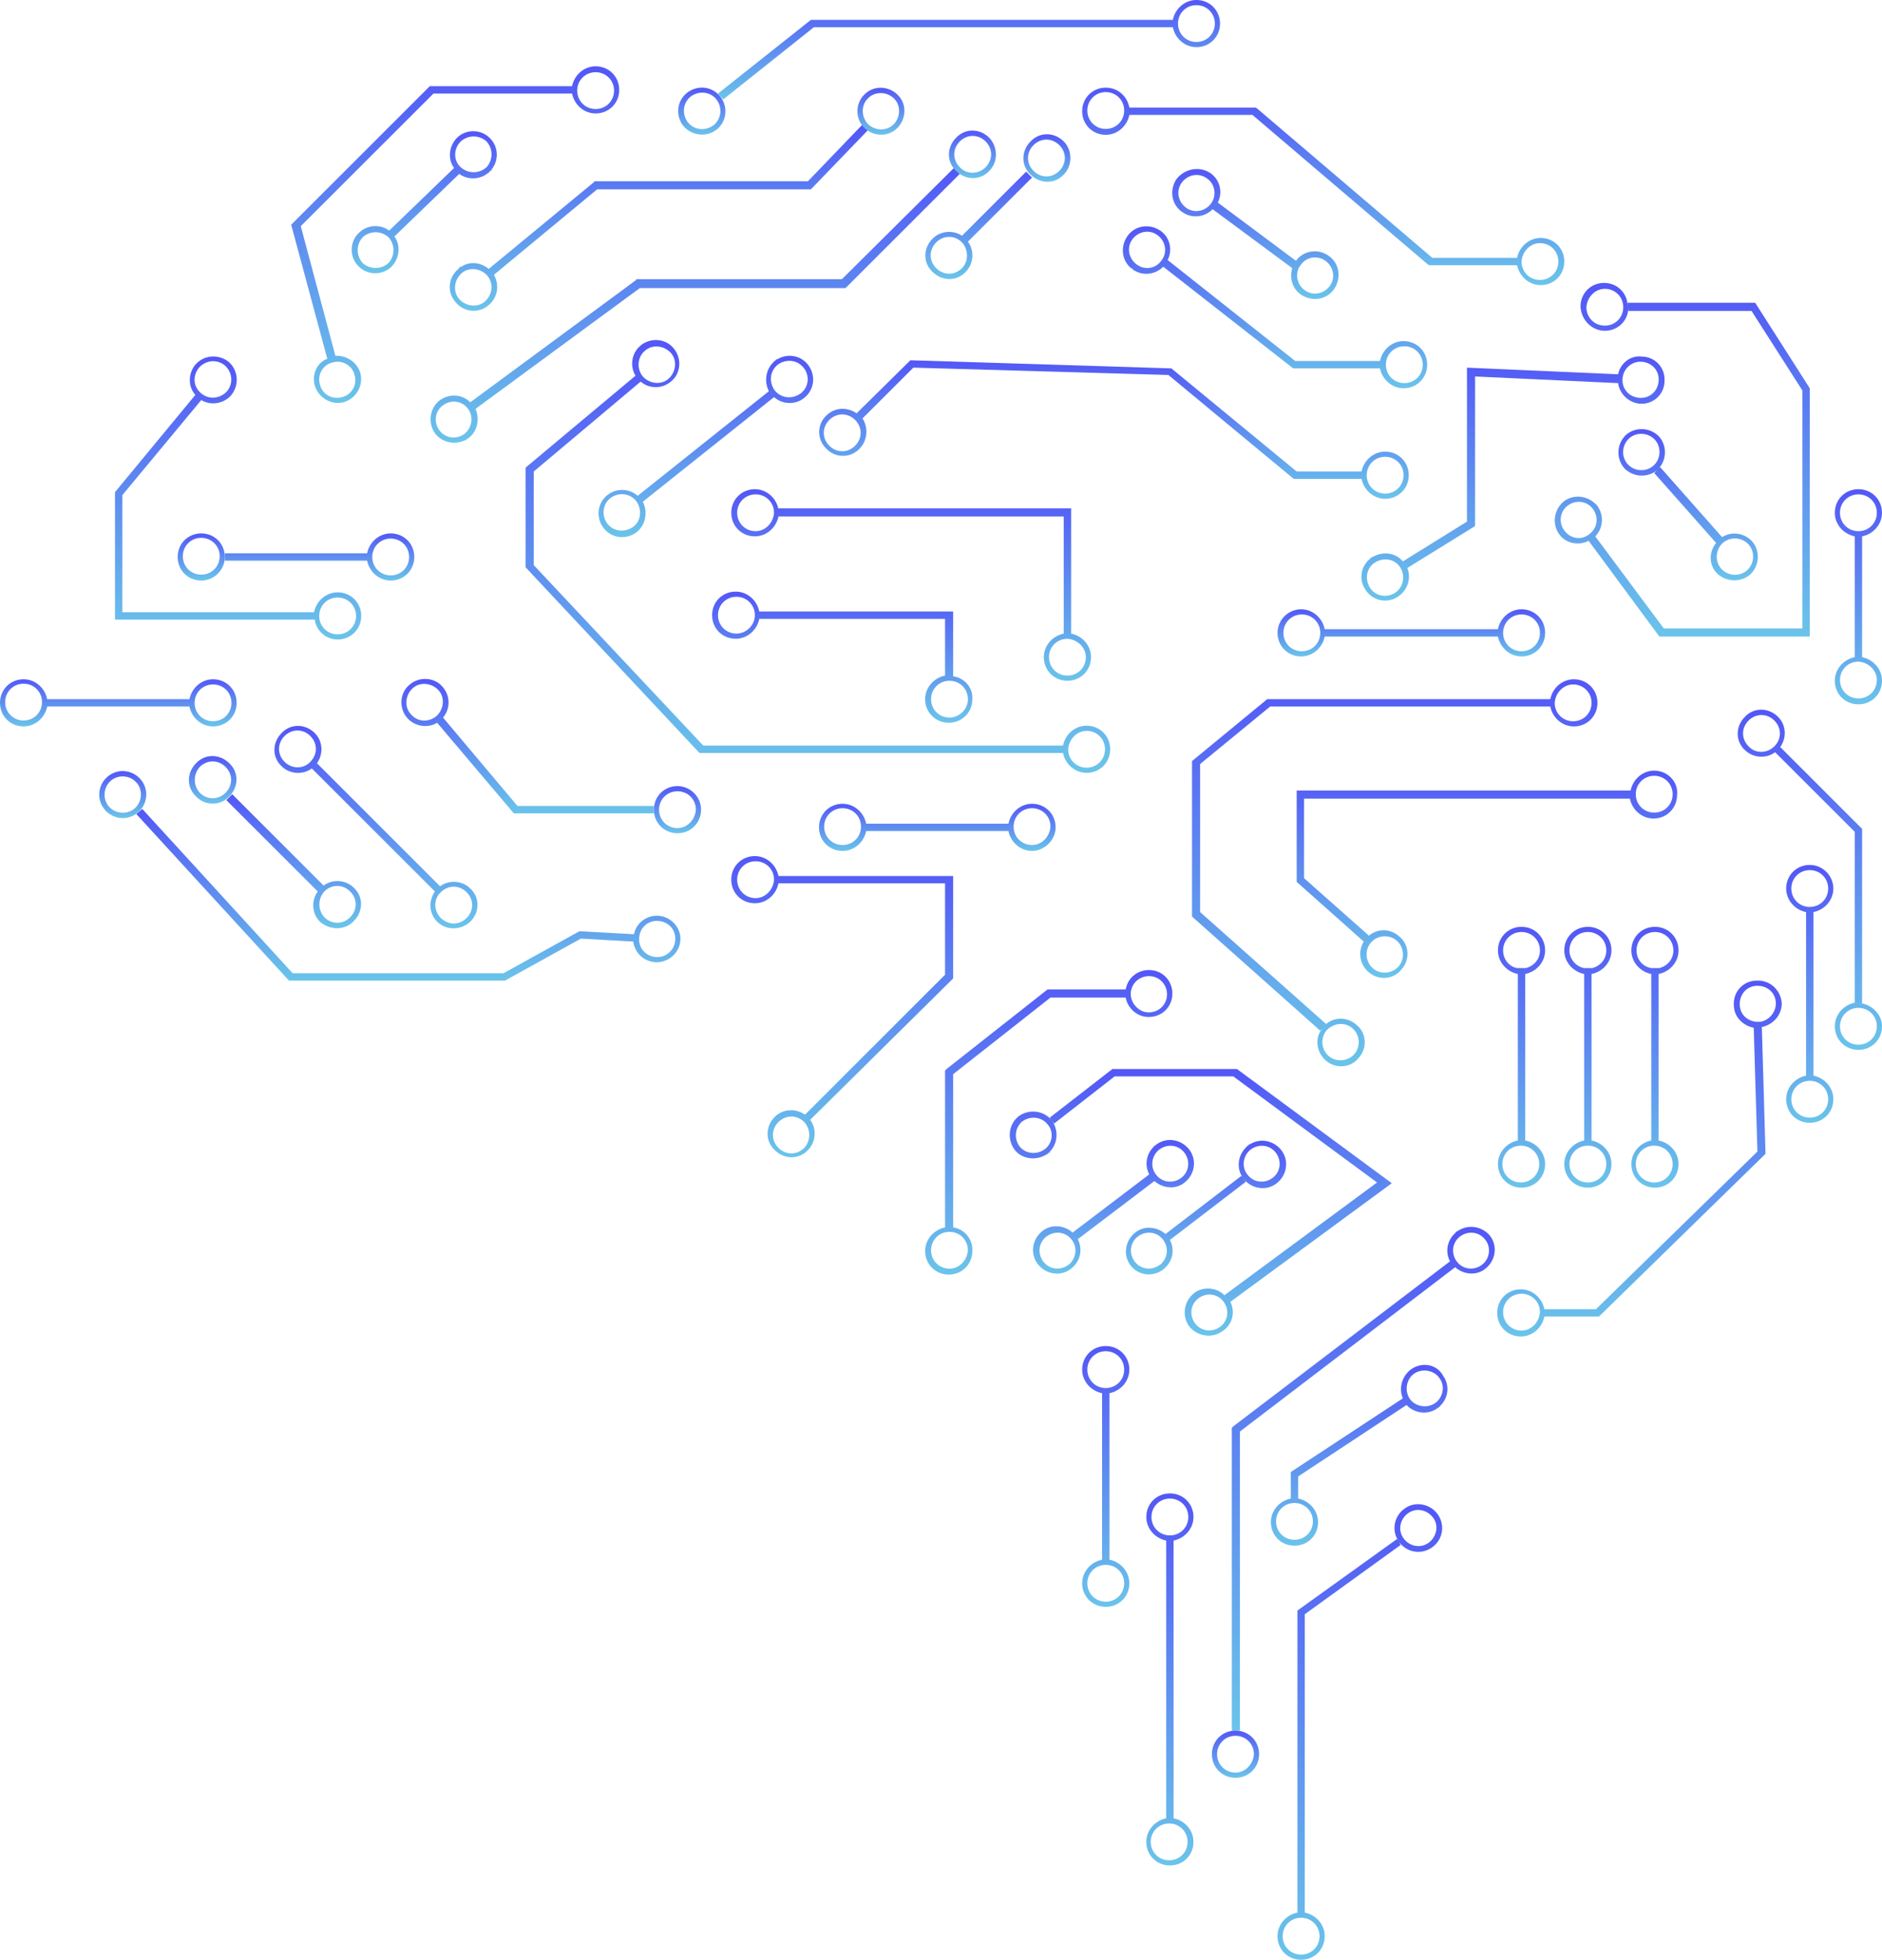 <svg width="706" height="735" viewBox="0 0 706 735" fill="none" xmlns="http://www.w3.org/2000/svg"><path d="M525.697 566.724s.277-.276.83-.552c-.553.276-.553.276-.83.552z" fill="url(#paint0_linear_974_2267)"/><path d="M527.909 565.066s-.276.277-.829.553c.553-.276.829-.553.829-.553z" fill="url(#paint1_linear_974_2267)"/><path d="M526.804 565.894a8.814 8.814 0 00-1.936 12.435l-.829-1.106-37.333 26.803v113.29c-4.148.829-7.466 4.421-7.466 8.842 0 4.973 3.871 8.842 8.849 8.842 4.977 0 8.849-3.869 8.849-8.842 0-4.421-3.318-8.013-7.467-8.842V605.408l35.95-25.974-.553-1.105a8.83 8.83 0 0012.444 1.934 8.812 8.812 0 001.936-12.434c-2.765-3.869-8.572-4.974-12.444-1.935zm-31.802 160.264c0 3.868-3.042 6.908-6.913 6.908-3.872 0-6.914-3.04-6.914-6.908 0-3.869 3.042-6.908 6.914-6.908 3.871 0 6.913 3.039 6.913 6.908zm40.928-147.553c-3.042 2.211-7.19 1.382-9.403-1.658-2.212-3.039-1.382-7.184 1.66-9.395 3.042-2.21 7.19-1.381 9.402 1.658 2.212 2.763 1.383 7.184-1.659 9.395zm-.553.553c0-.277 0-.277 0 0 0-.277 0-.277 0 0z" fill="url(#paint2_linear_974_2267)"/><path d="M414.806 504.829c-4.977 0-8.849 3.868-8.849 8.842 0 4.421 3.319 8.013 7.467 8.842v62.447c-4.148.829-7.467 4.421-7.467 8.842 0 4.974 3.872 8.843 8.849 8.843 4.978 0 8.849-3.869 8.849-8.843 0-4.421-3.318-8.013-7.466-8.842v-62.447c4.148-.829 7.466-4.421 7.466-8.842 0-4.974-3.871-8.842-8.849-8.842zm6.914 88.973c0 3.869-3.042 6.908-6.914 6.908-3.871 0-6.913-3.039-6.913-6.908 0-3.868 3.042-6.907 6.913-6.907 3.872 0 6.914 3.039 6.914 6.907zm-6.914-73.223c-3.871 0-6.913-3.04-6.913-6.908 0-3.869 3.042-6.908 6.913-6.908 3.872 0 6.914 3.039 6.914 6.908 0 3.868-3.042 6.908-6.914 6.908z" fill="url(#paint3_linear_974_2267)"/><path d="M546.716 461.724c.276-.276.276-.276.553-.276 0 0-.277 0-.553.276z" fill="url(#paint4_linear_974_2267)"/><path d="M546.438 462c.276 0 .276-.277.553-.277-.277 0-.553 0-.553.277-.277.276-.277.276-.553.276 0 0 .276-.276.553-.276-3.595 2.763-4.425 7.46-2.489 11.052l-81.302 61.895-.553.553v113.566h3.042V536.881l80.749-61.618c3.042 2.763 8.019 3.316 11.338.553 3.871-3.04 4.701-8.566 1.659-12.435-3.042-3.592-8.573-4.421-12.444-1.381zm9.402 12.434c.277-.276.553-.276.553-.553 0 .277-.276.277-.553.553-.276 0-.276.276-.276.276s0-.276.276-.276c-3.042 2.211-7.19 1.658-9.402-1.382-2.213-3.039-1.659-7.184 1.382-9.394 3.042-2.211 7.191-1.658 9.403 1.381 2.212 2.763 1.659 7.184-1.383 9.395zm-.83.553s.277 0 0 0z" fill="url(#paint5_linear_974_2267)"/><path d="M545.886 462.276c-.276.277-.276.277-.553.277 0 0 .277 0 .553-.277z" fill="url(#paint6_linear_974_2267)"/><path d="M463.476 649.066c-4.978 0-8.85 3.869-8.85 8.842 0 4.974 3.872 8.843 8.85 8.843 4.977 0 8.849-3.869 8.849-8.843 0-4.973-3.872-8.842-8.849-8.842zm0 15.75c-3.872 0-6.914-3.039-6.914-6.908 0-3.868 3.042-6.907 6.914-6.907 3.871 0 6.913 3.039 6.913 6.907-.276 3.869-3.318 6.908-6.913 6.908z" fill="url(#paint7_linear_974_2267)"/><path d="M447.715 568.934c0-4.974-3.872-8.842-8.85-8.842-4.977 0-8.849 3.868-8.849 8.842 0 4.421 3.319 8.013 7.467 8.842v104.171c-4.148.829-7.467 4.421-7.467 8.842 0 4.974 3.872 8.842 8.849 8.842 4.978 0 8.85-3.868 8.85-8.842 0-4.421-3.319-8.013-7.467-8.842V577.776c4.148-.829 7.467-4.421 7.467-8.842zm-15.763 0c0-3.868 3.042-6.908 6.913-6.908 3.872 0 6.914 3.04 6.914 6.908 0 3.868-3.042 6.908-6.914 6.908-3.871 0-6.913-3.04-6.913-6.908zm13.55 121.855c0 3.869-3.042 6.908-6.913 6.908-3.872 0-6.914-3.039-6.914-6.908 0-3.868 3.042-6.908 6.914-6.908 3.871 0 6.913 3.04 6.913 6.908z" fill="url(#paint8_linear_974_2267)"/><path d="M39.544 303.947c-1.66-1.658-.83-.829 0 0z" fill="url(#paint9_linear_974_2267)"/><path d="M40.374 304.777c-.277-.277-.277-.553-.83-.829l.83.829z" fill="url(#paint10_linear_974_2267)"/><path d="M40.373 304.776c.277.277 0 .277 0 0z" fill="url(#paint11_linear_974_2267)"/><path d="M51.989 304.501c3.595-3.316 3.871-8.843.553-12.435-3.319-3.592-8.85-3.868-12.445-.552-3.595 3.315-3.871 8.842-.553 12.434 3.319 3.592 8.85 3.868 12.445.553zM41.48 292.895c2.766-2.487 7.19-2.21 9.679.553l-.553-.553.553.553c2.489 2.763 2.212 7.184-.553 9.671-2.766 2.487-7.19 2.21-9.679-.553s-2.212-7.184.553-9.671zm10.232 1.106c.276.276 0 .276 0 0z" fill="url(#paint12_linear_974_2267)"/><path d="M246.948 343.461c-4.424-.277-8.296 2.763-9.125 6.908l-20.464-1.106-28.484 15.75h-79.089l-56.414-61.618-2.212 1.934 57.243 62.447h81.026l28.483-15.75 19.634 1.106c.553 4.144 3.872 7.46 8.296 7.737h-1.106 1.106c4.978.276 9.126-3.593 9.403-8.29.276-4.697-3.595-8.842-8.297-9.118zm-.829 15.473c-3.872-.276-6.637-3.315-6.361-7.184.277-3.868 3.319-6.632 7.19-6.355-.829 0-1.935 0 0 0h.83-.83c3.872.276 6.637 3.316 6.361 7.184-.277 3.868-3.595 6.632-7.19 6.355z" fill="url(#paint13_linear_974_2267)"/><path d="M529.568 513.394c-3.595 2.487-4.977 7.184-3.318 11.053l-42.034 27.631v9.948c-4.148.829-7.466 4.421-7.466 8.842 0 4.974 3.871 8.842 8.849 8.842 4.977 0 8.849-3.868 8.849-8.842 0-4.421-3.318-8.013-7.467-8.842v-8.29l40.652-26.802c2.765 3.039 7.743 3.868 11.338 1.381 4.148-2.763 5.254-8.289 2.488-12.158-2.212-4.421-7.743-5.526-11.891-2.763zm-37.056 57.198c0 3.868-3.042 6.907-6.913 6.907-3.872 0-6.914-3.039-6.914-6.907 0-3.869 3.042-6.908 6.914-6.908 3.871 0 6.913 3.039 6.913 6.908zm45.629-44.211c-3.042 1.934-7.467 1.105-9.402-1.934-1.936-3.04-1.106-7.461 1.936-9.395 3.041-1.934 7.466-1.105 9.402 1.934 2.212 3.04 1.106 7.461-1.936 9.395z" fill="url(#paint14_linear_974_2267)"/><path d="M539.249 528.039c-.276.276-.553.553-.829.553.276 0 .553-.277.829-.553z" fill="url(#paint15_linear_974_2267)"/><path d="M539.249 528.039c.276-.276.553-.552.829-.552 0 .276-.276.276-.829.552z" fill="url(#paint16_linear_974_2267)"/><path d="M658.989 367.776c-4.978 0-8.85 4.145-8.573 9.119 0 4.421 3.318 7.736 7.466 8.565l1.383 46.421-60.562 59.132h-19.357c-.83-4.145-4.425-7.46-8.85-7.46-4.977 0-8.849 3.868-8.849 8.842 0 4.973 3.872 8.842 8.849 8.842 4.425 0 8.02-3.316 8.85-7.461h20.463l61.945-60.513.553-.553-1.383-47.526c4.148-.829 7.467-4.421 7.467-8.842-.277-4.974-4.425-8.842-9.402-8.566zm-88.216 131.25c-3.872 0-6.913-3.039-6.913-6.908 0-3.868 3.041-6.908 6.913-6.908 3.872 0 6.913 3.04 6.913 6.908-.276 3.869-3.318 6.908-6.913 6.908zm88.769-115.776c-3.872 0-6.914-2.763-6.914-6.632 0-3.868 2.766-6.908 6.637-6.908 3.872 0 6.914 2.763 6.914 6.632 0 3.592-3.042 6.908-6.637 6.908zm-7.19-7.184c0-.829 0-.553 0 0z" fill="url(#paint17_linear_974_2267)"/><path d="M508.277 383.526c-.277-.276-.553-.276 0 0z" fill="url(#paint18_linear_974_2267)"/><path d="M497.215 397.618c3.595 3.316 9.403 3.04 12.445-.829 3.318-3.592 3.042-9.395-.83-12.434.83.829 1.936 1.658 0 0l-.83-.829.83.829c-3.595-3.316-9.402-3.04-12.444.829l1.106-1.105-47.288-42v-55.54l26.271-21.553h105.084c.83 4.145 4.425 7.461 8.85 7.461 4.977 0 8.849-3.869 8.849-8.842 0-4.974-3.872-8.842-8.849-8.842-4.425 0-8.02 3.315-8.85 7.46h-106.19l-28.207 23.211v58.302l48.118 42.829 1.106-1.105c-3.319 3.316-2.766 8.842.829 12.158zm92.917-140.921c3.872 0 6.914 3.039 6.914 6.908 0 3.868-3.042 6.908-6.914 6.908-3.871 0-6.913-3.04-6.913-6.908.276-3.869 3.318-6.908 6.913-6.908zm-90.981 139.816c.277.276.277.276 0 0zm-1.382-1.382c0 .277 0 .277 0 0 0 .277 0 .277 0 0zm9.678-9.394c2.766 2.486 3.042 6.907.553 9.671-2.488 2.763-6.913 3.039-9.678.552-2.766-2.487-3.042-6.908-.553-9.671 2.765-2.763 6.913-3.039 9.678-.552z" fill="url(#paint19_linear_974_2267)"/><path d="M655.117 282.119l-.829-.829c-.553-.553-.553-.829-.83-.829l1.659 1.658z" fill="url(#paint20_linear_974_2267)"/><path d="M655.116 282.118c.277.276.277.276 0 0z" fill="url(#paint21_linear_974_2267)"/><path d="M698.533 376.342v-65.487l-30.695-30.671c2.489-3.592 2.212-8.29-.83-11.329-3.595-3.592-9.126-3.592-12.444 0-3.595 3.592-3.595 9.118 0 12.434 3.042 3.04 8.02 3.316 11.338.829l29.866 29.842v64.106c-4.148.829-7.467 4.421-7.467 8.842 0 4.973 3.872 8.842 8.85 8.842 4.977 0 8.849-3.869 8.849-8.842 0-4.145-3.319-7.737-7.467-8.566zm-42.586-96.434c-2.766-2.764-2.766-6.908 0-9.671 2.765-2.764 6.913-2.764 9.678 0l-.276-.277.276.277.554.552-.554-.552c2.766 2.763 2.766 6.907 0 9.671-2.765 2.763-7.19 2.763-9.678 0zm41.204 111.908c-3.872 0-6.914-3.04-6.914-6.908 0-3.869 3.042-6.908 6.914-6.908 3.871 0 6.913 3.039 6.913 6.908 0 3.868-3.042 6.908-6.913 6.908z" fill="url(#paint22_linear_974_2267)"/><path d="M305.296 10.224H439.97c.829 4.144 4.424 7.46 8.849 7.46 4.978 0 8.849-3.868 8.849-8.842S453.797 0 448.819 0c-4.425 0-8.02 3.316-8.849 7.46H304.19l-34.844 27.632 1.936 2.21 34.014-27.078zm143.523-8.29c3.872 0 6.914 3.04 6.914 6.908 0 3.868-3.042 6.908-6.914 6.908-3.871 0-6.913-3.04-6.913-6.908 0-3.868 3.042-6.908 6.913-6.908z" fill="url(#paint23_linear_974_2267)"/><path d="M268.795 48.632l.554-.553c0 .276-.277.276-.554.553z" fill="url(#paint24_linear_974_2267)"/><path d="M269.346 48.078c.83-.553.553-.276 0 0z" fill="url(#paint25_linear_974_2267)"/><path d="M268.793 48.63c-.276.277-.553.553-.829.553.276 0 .553-.276.829-.552z" fill="url(#paint26_linear_974_2267)"/><path d="M267.966 49.184c-.277.276-.277.276 0 0z" fill="url(#paint27_linear_974_2267)"/><path d="M268.795 48.631c3.871-3.04 4.424-8.565 1.382-12.434-3.042-3.868-8.572-4.42-12.444-1.381-3.871 3.04-4.424 8.565-1.383 12.434 3.042 3.592 8.573 4.42 12.445 1.381zm-9.679-12.434c0 .276-.277.276 0 0-.277.276 0 .276 0 0 .276-.276.553-.276.553-.553-.277.277-.277.553-.553.553 3.042-2.21 7.19-1.934 9.679 1.105 2.212 3.04 1.935 7.185-1.106 9.672-3.042 2.21-7.19 1.934-9.679-1.106-2.213-3.04-1.936-7.184 1.106-9.67zm-.553.553c-.277.276-.553.276 0 0z" fill="url(#paint28_linear_974_2267)"/><path d="M86.003 298.698c3.595-3.592 3.595-9.119 0-12.434-3.595-3.592-9.126-3.592-12.444 0-3.595 3.592-3.595 9.118 0 12.434 3.319 3.592 9.126 3.592 12.444 0zm-11.061-11.053c2.765-2.763 6.913-2.763 9.679 0 2.765 2.763 2.765 6.908 0 9.671-2.766 2.763-6.914 2.763-9.68 0a7.197 7.197 0 010-9.671z" fill="url(#paint29_linear_974_2267)"/><path d="M121.123 346.224c.277.276.277.276 0 0z" fill="url(#paint30_linear_974_2267)"/><path d="M132.739 345.395c3.595-3.592 3.595-9.119 0-12.434-3.042-3.04-8.02-3.316-11.338-.829l-34.29-34.264-2.213 2.211 34.29 34.263c-2.488 3.592-2.212 8.29.83 11.329a649.11 649.11 0 00.83.829l-.83-.829c3.872 3.316 9.402 3.316 12.721-.276zm-11.062-11.053c2.766-2.763 6.914-2.763 9.679 0 2.765 2.763 2.765 6.908 0 9.671-2.765 2.763-6.913 2.763-9.679 0a7.196 7.196 0 010-9.671z" fill="url(#paint31_linear_974_2267)"/><path d="M104.53 286.54c-.276-.276-.276-.276 0 0z" fill="url(#paint32_linear_974_2267)"/><path d="M106.189 288.197c.276 0 .276.276 0 0z" fill="url(#paint33_linear_974_2267)"/><path d="M176.43 345.671c3.595-3.592 3.595-9.118 0-12.434-3.042-3.039-8.019-3.316-11.338-.829l-46.182-46.145c2.489-3.592 2.213-8.289-.829-11.329-3.595-3.592-9.126-3.592-12.445 0-3.595 3.592-3.595 9.119 0 12.435 3.042 3.039 8.02 3.315 11.338.828l46.182 46.145c-2.488 3.592-2.212 8.29.83 11.329 3.318 3.316 8.849 3.316 12.444 0zm-60.285-69.631c-.553-.553-.83-.829 0 0zm-9.402 9.671c-2.766-2.764-2.766-6.908 0-9.671 2.765-2.764 6.913-2.764 9.678 0 2.766 2.763 2.766 6.907 0 9.671-2.488 2.763-6.913 2.763-9.678 0zm58.626 48.908c2.765-2.764 6.913-2.764 9.678 0 2.766 2.763 2.766 6.908 0 9.671-2.765 2.763-6.913 2.763-9.678 0-2.766-2.763-2.766-7.185 0-9.671z" fill="url(#paint34_linear_974_2267)"/><path d="M357.011 367.5l.553-.553v-38.408h-65.54c-.829-4.145-4.424-7.46-8.849-7.46-4.978 0-8.849 3.868-8.849 8.842 0 4.973 3.871 8.842 8.849 8.842 4.425 0 8.02-3.316 8.849-7.461h62.498v34.264l-52.542 52.5c-3.595-2.487-8.296-2.211-11.338.829-3.595 3.592-3.595 9.118 0 12.434 3.595 3.592 9.125 3.592 12.444 0 3.042-3.04 3.318-8.013.83-11.329l53.095-52.5zm-73.559-30.671c-3.872 0-6.914-3.04-6.914-6.908 0-3.869 3.042-6.908 6.914-6.908 3.871 0 6.913 3.039 6.913 6.908-.276 3.868-3.318 6.908-6.913 6.908zm18.251 93.671c-2.765 2.763-6.913 2.763-9.679 0-2.765-2.763-2.765-6.908 0-9.671 2.766-2.763 6.914-2.763 9.679 0a7.196 7.196 0 010 9.671z" fill="url(#paint35_linear_974_2267)"/><path d="M678.9 324.395c-4.978 0-8.849 3.868-8.849 8.842 0 4.421 3.318 8.013 7.466 8.842v61.342c-4.148.829-7.466 4.421-7.466 8.842 0 4.974 3.871 8.842 8.849 8.842s8.849-3.868 8.849-8.842c0-4.421-3.318-8.013-7.466-8.842v-61.342c4.148-.829 7.466-4.421 7.466-8.842 0-4.697-3.871-8.842-8.849-8.842zm6.913 87.868c0 3.869-3.042 6.908-6.913 6.908-3.872 0-6.914-3.039-6.914-6.908 0-3.868 3.042-6.908 6.914-6.908 3.871 0 6.913 3.04 6.913 6.908zm-6.913-72.118c-3.872 0-6.914-3.04-6.914-6.908 0-3.869 3.042-6.908 6.914-6.908 3.871 0 6.913 3.039 6.913 6.908 0 3.868-3.042 6.908-6.913 6.908z" fill="url(#paint36_linear_974_2267)"/><path d="M602.023 124.066c4.977 0 8.849-3.869 8.849-8.843v1.382h46.182l19.081 29.842v89.25h-51.989l-25.718-34.539c3.042-3.04 3.318-8.013.829-11.329-3.042-3.869-8.572-4.698-12.444-1.934-3.871 3.039-4.701 8.565-1.936 12.434 2.489 3.592 7.467 4.421 11.062 2.487l26.547 35.921H678.9v-93.119l-20.464-32.052h-47.841v1.381c0-4.974-3.871-8.842-8.849-8.842s-8.849 3.868-8.849 8.842c.277 5.25 4.425 9.119 9.126 9.119zm-15.21 74.881c-2.212-3.039-1.659-7.184 1.383-9.395 3.042-2.21 7.19-1.657 9.402 1.382 2.212 3.04 1.659 7.184-1.383 9.395-3.042 2.487-7.19 1.658-9.402-1.382zm15.21-90.631c3.871 0 6.913 3.039 6.913 6.907 0 3.869-3.042 6.908-6.913 6.908-3.872 0-6.914-3.039-6.914-6.908.277-3.868 3.319-6.907 6.914-6.907z" fill="url(#paint37_linear_974_2267)"/><path d="M599.257 189.829c-.276-.276-.553-.553-.553-.829 0 0 .277.276.553.829z" fill="url(#paint38_linear_974_2267)"/><path d="M599.809 190.382c.276.276.276.276.276.552 0-.276-.276-.552-.276-.552z" fill="url(#paint39_linear_974_2267)"/><path d="M599.258 189.828l.553.553c-.276-.277-.277-.553-.553-.553z" fill="url(#paint40_linear_974_2267)"/><path d="M598.704 188.723c-.277-.276-.277-.276 0 0z" fill="url(#paint41_linear_974_2267)"/><path d="M697.15 183.474c-4.977 0-8.849 3.868-8.849 8.842 0 4.421 3.319 8.013 7.467 8.842v45.316c-4.148.829-7.467 4.421-7.467 8.842 0 4.974 3.872 8.842 8.849 8.842 4.978 0 8.85-3.868 8.85-8.842 0-4.421-3.319-8.013-7.467-8.842v-45.316c4.148-.829 7.467-4.421 7.467-8.842 0-4.974-3.872-8.842-8.85-8.842zm6.914 71.565c0 3.869-3.042 6.908-6.914 6.908-3.871 0-6.913-3.039-6.913-6.908 0-3.868 3.042-6.907 6.913-6.907 3.872.276 6.914 3.315 6.914 6.907zm-6.914-55.815c-3.871 0-6.913-3.04-6.913-6.908 0-3.869 3.042-6.908 6.913-6.908 3.872 0 6.914 3.039 6.914 6.908 0 3.868-3.042 6.908-6.914 6.908z" fill="url(#paint42_linear_974_2267)"/><path d="M407.616 289.855c4.978 0 8.849-3.869 8.849-8.842 0-4.974-3.871-8.843-8.849-8.843-4.424 0-8.019 3.316-8.849 7.461h-134.95l-63.604-67.697v-35.093l40.098-33.71c3.318 2.763 8.019 2.763 11.338 0 3.871-3.04 4.148-8.842 1.106-12.434-3.042-3.869-8.849-4.145-12.444-1.106-3.319 2.764-4.148 7.461-1.936 11.329l-40.651 33.987-.553.553v37.302l64.71 69.08.553.552h136.333c.83 4.145 4.425 7.461 8.849 7.461zM241.97 131.526l-.553.552c0-.276.277-.276.553-.552.83-.829 1.383-1.382 0 0 2.765-2.487 7.19-1.935 9.679.829 2.489 2.763 1.936 7.184-.83 9.671-2.765 2.486-7.19 1.934-9.679-.829-2.488-3.04-1.935-7.461.83-9.671zm165.646 142.579c3.872 0 6.914 3.039 6.914 6.908 0 3.868-3.042 6.907-6.914 6.907-3.871 0-6.913-3.039-6.913-6.907.276-3.869 3.318-6.908 6.913-6.908z" fill="url(#paint43_linear_974_2267)"/><path d="M252.201 143.408l-.276.276s0-.276.276-.276z" fill="url(#paint44_linear_974_2267)"/><path d="M252.754 142.856c.553-.553.553-.277 0 0z" fill="url(#paint45_linear_974_2267)"/><path d="M252.203 143.407c.276-.276.553-.553.83-.553-.277 0-.554.277-.83.553z" fill="url(#paint46_linear_974_2267)"/><path d="M251.095 144.236c-.277.276 0 0 0 0z" fill="url(#paint47_linear_974_2267)"/><path d="M251.649 143.685c-.276.276-.277.276-.553.276.276 0 .277 0 .553-.276z" fill="url(#paint48_linear_974_2267)"/><path d="M292.024 190.934c-.829-4.145-4.424-7.46-8.849-7.46-4.978 0-8.849 3.868-8.849 8.842 0 4.973 3.871 8.842 8.849 8.842 4.425 0 8.02-3.316 8.849-7.461h107.02v43.935c-4.148.829-7.466 4.421-7.466 8.842 0 4.973 3.872 8.842 8.849 8.842 4.978 0 8.849-3.869 8.849-8.842 0-4.421-3.318-8.013-7.466-8.842v-46.974H292.024v.276zm-8.572 8.29c-3.872 0-6.914-3.04-6.914-6.908 0-3.869 3.042-6.908 6.914-6.908 3.871 0 6.913 3.039 6.913 6.908-.276 3.868-3.318 6.908-6.913 6.908zm123.889 47.25c0 3.868-3.042 6.908-6.914 6.908-3.871 0-6.913-3.04-6.913-6.908 0-3.869 3.042-6.908 6.913-6.908 3.872.276 6.914 3.316 6.914 6.908z" fill="url(#paint49_linear_974_2267)"/><path d="M357.563 253.657v-24.315h-72.73c-.829-4.145-4.425-7.461-8.849-7.461-4.978 0-8.849 3.869-8.849 8.842 0 4.974 3.871 8.842 8.849 8.842 4.424 0 8.02-3.315 8.849-7.46h69.688v21.276c-4.148.829-7.467 4.421-7.467 8.842 0 4.974 3.872 8.842 8.849 8.842 4.978 0 8.85-3.868 8.85-8.842.276-4.421-3.042-8.013-7.19-8.566zm-81.303-16.026c-3.871 0-6.913-3.039-6.913-6.908 0-3.868 3.042-6.908 6.913-6.908 3.872 0 6.914 3.04 6.914 6.908 0 3.869-3.319 6.908-6.914 6.908zm79.92 31.5c-3.872 0-6.914-3.039-6.914-6.908 0-3.868 3.042-6.908 6.914-6.908 3.871 0 6.913 3.04 6.913 6.908 0 3.869-3.318 6.908-6.913 6.908z" fill="url(#paint50_linear_974_2267)"/><path d="M71.07 264.986c.83 4.145 4.425 7.46 8.85 7.46 4.977 0 8.849-3.868 8.849-8.842 0-4.973-3.872-8.842-8.85-8.842-4.424 0-8.02 3.316-8.849 7.461H17.698c-.83-4.145-4.424-7.461-8.849-7.461-4.978 0-8.849 3.869-8.849 8.842 0 4.974 3.871 8.842 8.85 8.842 4.424 0 8.019-3.315 8.848-7.46H71.07zm8.85-8.29c3.87 0 6.913 3.04 6.913 6.908 0 3.869-3.042 6.908-6.914 6.908-3.871 0-6.913-3.039-6.913-6.908 0-3.868 3.042-6.908 6.913-6.908zm-71.07 13.54c-3.872 0-6.914-3.04-6.914-6.908 0-3.868 3.042-6.908 6.913-6.908 3.872 0 6.914 3.04 6.914 6.908 0 3.868-3.042 6.908-6.914 6.908z" fill="url(#paint51_linear_974_2267)"/><path d="M84.344 207.237v3.039h53.372c.829 4.145 4.424 7.461 8.849 7.461 4.978 0 8.849-3.869 8.849-8.842 0-4.974-3.871-8.843-8.849-8.843-4.425 0-8.02 3.316-8.849 7.461H84.344v-.276zm62.221-5.25c3.872 0 6.913 3.039 6.913 6.908 0 3.868-3.041 6.908-6.913 6.908-3.872 0-6.913-3.04-6.913-6.908 0-3.869 3.041-6.908 6.913-6.908z" fill="url(#paint52_linear_974_2267)"/><path d="M84.343 208.895c0-4.974-3.871-8.843-8.849-8.843s-8.85 3.869-8.85 8.843c0 4.973 3.872 8.842 8.85 8.842s8.85-4.145 8.85-8.842zm-8.849 6.631c-3.871 0-6.913-3.039-6.913-6.908 0-3.868 3.041-6.908 6.913-6.908 3.871 0 6.913 3.04 6.913 6.908 0 3.869-3.041 6.908-6.913 6.908z" fill="url(#paint53_linear_974_2267)"/><path d="M396.001 310.302c0-4.974-3.871-8.843-8.849-8.843-4.425 0-8.02 3.316-8.849 7.461h-53.372c-.83-4.145-4.425-7.461-8.849-7.461-4.978 0-8.85 3.869-8.85 8.843 0 4.973 3.872 8.842 8.85 8.842 4.424 0 8.019-3.316 8.849-7.461h53.372c.829 4.145 4.424 7.461 8.849 7.461 4.701 0 8.849-4.145 8.849-8.842zm-79.919 6.631c-3.872 0-6.914-3.039-6.914-6.908 0-3.868 3.042-6.908 6.914-6.908 3.871 0 6.913 3.04 6.913 6.908 0 3.869-3.042 6.908-6.913 6.908zm71.07 0c-3.872 0-6.914-3.039-6.914-6.908 0-3.868 3.042-6.908 6.914-6.908 3.871 0 6.913 3.04 6.913 6.908-.276 3.869-3.318 6.908-6.913 6.908z" fill="url(#paint54_linear_974_2267)"/><path d="M363.37 101.131l-.276.276.276-.276z" fill="url(#paint55_linear_974_2267)"/><path d="M349.819 89.526c-3.595 3.592-3.595 9.118 0 12.434 3.595 3.592 9.125 3.592 12.444 0 3.042-3.04 3.318-8.013.829-11.329l24.059-24.04-2.212-2.21-24.059 24.04c-3.318-2.21-8.02-1.934-11.061 1.105zm11.061 11.053c-2.765 2.763-6.913 2.763-9.679 0-2.765-2.763-2.765-6.908 0-9.671 2.766-2.764 6.914-2.764 9.679 0 2.489 2.763 2.489 7.184 0 9.671z" fill="url(#paint56_linear_974_2267)"/><path d="M399.045 53.052c-3.595-3.592-9.126-3.592-12.445 0-3.595 3.592-3.595 9.118 0 12.434 3.595 3.592 9.126 3.592 12.445 0 3.318-3.316 3.318-9.119 0-12.434zm-1.66 11.052c-2.765 2.764-6.913 2.764-9.678 0-2.766-2.763-2.766-6.907 0-9.67l-.553.552.553-.553c1.382-1.381.553-.552 0 0 2.765-2.763 6.913-2.763 9.678 0 2.766 2.764 2.766 6.908 0 9.671z" fill="url(#paint57_linear_974_2267)"/><path d="M398.214 66.316c-.277.276-.277.276 0 0z" fill="url(#paint58_linear_974_2267)"/><path d="M126.653 239.842c4.978 0 8.85-3.869 8.85-8.842 0-4.974-3.872-8.842-8.85-8.842-4.424 0-8.019 3.315-8.849 7.46h-71.9v-43.934l29.59-35.645c3.595 2.211 8.573 1.382 11.338-1.934 3.042-3.869 2.489-9.395-1.106-12.434-3.872-3.04-9.403-2.487-12.444 1.105-2.766 3.316-2.766 8.289 0 11.329l-30.143 36.474v47.802h74.942c.553 4.145 4.148 7.461 8.572 7.461zM75.217 137.329c0-.277 0-.277 0 0zm-.276 0l-.277.276c.277 0 .277 0 .277-.276zm-.553.829s0 .276 0 0c0 .276 0 0 0 0zm.276-.277c2.49-2.763 6.637-3.316 9.68-.829 2.765 2.487 3.318 6.632.829 9.671-2.49 2.764-6.637 3.316-9.68.829-3.041-2.487-3.317-6.631-.829-9.671zm51.989 86.211c3.872 0 6.914 3.039 6.914 6.908 0 3.868-3.042 6.908-6.914 6.908-3.871 0-6.913-3.04-6.913-6.908 0-3.869 3.042-6.908 6.913-6.908z" fill="url(#paint59_linear_974_2267)"/><path d="M87.11 147.552c.553-.552.83-1.105 0 0z" fill="url(#paint60_linear_974_2267)"/><path d="M86.556 148.104c-1.382 1.658-.553.829 0 0z" fill="url(#paint61_linear_974_2267)"/><path d="M86.556 148.105l.553-.553c-.276 0-.277.277-.553.553z" fill="url(#paint62_linear_974_2267)"/><path d="M607 140.369l-56.69-2.487v57.75l-24.059 14.921c-2.765-3.316-7.466-3.868-11.338-1.658-4.148 2.487-5.53 8.013-2.765 12.158 2.489 4.145 8.02 5.526 12.168 2.763 3.595-2.21 5.254-6.908 3.595-10.776l25.441-15.75v-56.092L607 143.684c.554 4.145 4.149 7.461 8.297 7.737 4.977.277 9.125-3.592 9.125-8.565.277-4.974-3.595-9.119-8.572-9.119-4.148-.553-8.02 2.487-8.85 6.632zm-83.791 82.066c-3.318 1.934-7.466 1.105-9.402-2.211-1.936-3.316-1.106-7.461 2.212-9.395 3.319-1.934 7.467-1.105 9.403 2.211 1.936 3.316.829 7.46-2.213 9.395zm92.641-86.764c3.871.277 6.637 3.316 6.36 7.185-.276 3.868-3.318 6.631-7.19 6.355h-.277.277c-3.871-.277-6.637-3.316-6.36-7.184.276-3.869 3.595-6.632 7.19-6.356zm.276 13.54h-.553.553zm-1.659-.277c-.277 0-.277 0 0 0z" fill="url(#paint63_linear_974_2267)"/><path d="M515.465 208.618c.276 0 .276-.276.276-.276s0 .276-.276.276z" fill="url(#paint64_linear_974_2267)"/><path d="M513.807 209.723c.276 0 .553-.277 1.106-.553.276-.276.553-.276.553-.276-.553 0-1.383.552-1.659.829z" fill="url(#paint65_linear_974_2267)"/><path d="M513.806 209.724c-.276.276-.276.276 0 0z" fill="url(#paint66_linear_974_2267)"/><path d="M479.24 237.355c0 4.974 3.871 8.842 8.849 8.842 4.424 0 8.019-3.316 8.849-7.46h64.986c.83 4.144 4.425 7.46 8.85 7.46 4.977 0 8.849-3.868 8.849-8.842s-3.872-8.842-8.849-8.842c-4.425 0-8.02 3.316-8.85 7.46h-64.986c-.83-4.144-4.425-7.46-8.849-7.46-4.701 0-8.849 3.868-8.849 8.842zm91.534-6.908c3.871 0 6.913 3.04 6.913 6.908 0 3.868-3.042 6.908-6.913 6.908-3.872 0-6.914-3.04-6.914-6.908 0-3.868 3.042-6.908 6.914-6.908zm-82.409 0c3.872 0 6.914 3.04 6.914 6.908 0 3.868-3.042 6.908-6.914 6.908-3.871 0-6.913-3.04-6.913-6.908 0-3.868 3.042-6.908 6.913-6.908z" fill="url(#paint67_linear_974_2267)"/><path d="M414.806 32.881c-4.977 0-8.849 3.868-8.849 8.842s3.872 8.842 8.849 8.842c4.425 0 8.02-3.316 8.849-7.46h46.182l65.816 56.092.553.276h32.908c.83 4.145 4.425 7.461 8.85 7.461 4.977 0 8.849-3.869 8.849-8.842 0-4.974-3.872-8.842-8.849-8.842-4.425 0-8.02 3.315-8.85 7.46h-31.802l-65.815-56.092-.554-.276h-47.288c-.829-4.421-4.424-7.46-8.849-7.46zm162.881 58.303c3.872 0 6.913 3.04 6.913 6.908 0 3.868-3.041 6.908-6.913 6.908-3.871 0-6.913-3.04-6.913-6.908.276-3.869 3.318-6.908 6.913-6.908zm-162.881-42.83c-3.871 0-6.913-3.039-6.913-6.907 0-3.869 3.042-6.908 6.913-6.908 3.872 0 6.914 3.04 6.914 6.908 0 3.868-3.042 6.908-6.914 6.908z" fill="url(#paint68_linear_974_2267)"/><path d="M608.382 174.631s-.277-.277 0 0c-.277-.277 0 0 0 0z" fill="url(#paint69_linear_974_2267)"/><path d="M609.488 175.736l.553.553c-.277 0-.277-.277-.553-.553z" fill="url(#paint70_linear_974_2267)"/><path d="M644.609 215.25c.553.553.276.553 0 0z" fill="url(#paint71_linear_974_2267)"/><path d="M656.501 215.526c3.595-3.316 3.872-8.842.83-12.434-3.042-3.316-7.743-3.868-11.338-1.658l-23.229-26.25-1.106 1.105c3.595-3.315 3.871-8.842.829-12.434-3.318-3.592-8.849-3.868-12.444-.829-3.595 3.316-3.872 8.842-.83 12.434l-.553-.552.553.552.554.553c0-.276-.277-.276-.554-.553 3.319 3.592 8.85 3.869 12.445.829l-1.107 1.106 23.23 26.25c-2.766 3.315-2.766 8.289.276 11.329 3.319 3.315 8.849 3.592 12.444.552zm-45.905-41.447c-2.489-2.763-2.212-7.184.553-9.671 2.766-2.487 7.19-2.211 9.679.552 2.489 2.764 2.212 7.185-.553 9.671-2.765 2.487-7.19 2.211-9.679-.552zm35.673 29.566c2.766-2.487 7.19-2.211 9.679.552s2.213 7.184-.553 9.671c-2.765 2.487-7.19 2.211-9.679-.552-2.488-2.763-2.212-7.185.553-9.671zm9.679.829c.83.829.553.552 0 0z" fill="url(#paint72_linear_974_2267)"/><path d="M644.057 214.698l-.553-.553.553.553z" fill="url(#paint73_linear_974_2267)"/><path d="M644.608 215.249l-.553-.552.553.552z" fill="url(#paint74_linear_974_2267)"/><path d="M485.324 179.605h25.441c.83 4.145 4.425 7.461 8.85 7.461 4.977 0 8.849-3.869 8.849-8.843 0-4.973-3.872-8.842-8.849-8.842-4.425 0-8.02 3.316-8.85 7.461H486.43l-47.011-38.684-97.895-3.04-20.187 19.895c-3.595-2.487-8.296-2.211-11.338.829-3.595 3.316-3.595 9.118 0 12.434 3.318 3.592 9.126 3.592 12.444 0 3.042-3.039 3.319-8.013 1.106-11.329l19.081-19.066 95.682 2.763 47.012 38.961zm34.291-8.289c3.871 0 6.913 3.039 6.913 6.907 0 3.869-3.042 6.908-6.913 6.908-3.872 0-6.914-3.039-6.914-6.908 0-3.868 3.042-6.907 6.914-6.907zm-198.831-4.145c-2.765 2.763-6.914 2.763-9.679 0-2.765-2.763-2.765-6.908 0-9.671-.553.552-1.383 1.381 0 0l.277-.277c.829-.828.553-.552 0 0l-.277.277c2.765-2.763 6.914-2.763 9.679 0 2.765 2.763 2.765 6.908 0 9.671z" fill="url(#paint75_linear_974_2267)"/><path d="M322.442 168.552l.553-.553-.553.553z" fill="url(#paint76_linear_974_2267)"/><path d="M322.72 168.276c.277-.276.277-.276 0 0 .277-.276.277-.276 0 0z" fill="url(#paint77_linear_974_2267)"/><path d="M322.996 168c.553-.553.553-.553 0 0z" fill="url(#paint78_linear_974_2267)"/><path d="M322.441 168.553c-.829.829-1.659 1.658 0 0z" fill="url(#paint79_linear_974_2267)"/><path d="M497.768 95.604c.277 0 .277.277.553.553 2.489 1.658.553.276-.553-.553z" fill="url(#paint80_linear_974_2267)"/><path d="M497.491 95.605c-.277-.276-.553-.276 0 0z" fill="url(#paint81_linear_974_2267)"/><path d="M441.353 67.145c-2.766 4.144-1.936 9.67 2.212 12.434 3.595 2.487 8.296 1.934 11.338-1.105l29.866 22.105c-1.106 3.592 0 7.737 3.319 9.947 4.148 2.763 9.678 1.934 12.444-2.21 2.765-4.145 1.935-9.671-2.213-12.434-3.871-2.764-9.402-1.935-12.167 1.934l-29.313-21.83c1.935-3.868.829-8.565-2.766-11.052-4.148-2.763-9.679-1.658-12.72 2.21zm3.871 11.052c.553.277.83.553 0 0zm-.829-.552c.276 0 .276 0 0 0 .276 0 .276 0 0 0zm52.818 20.17c3.042 2.211 3.872 6.356 1.659 9.395-2.212 3.04-6.36 3.869-9.402 1.658-2.765-1.934-3.595-5.526-2.212-8.565l.83-1.106c1.935-2.763 6.083-3.592 9.125-1.381zM454.35 76.264c-2.212 3.04-6.36 3.868-9.402 1.658-3.042-2.21-3.872-6.355-1.66-9.395 2.213-3.04 6.361-3.868 9.403-1.658 3.042 1.934 3.871 6.356 1.659 9.395z" fill="url(#paint82_linear_974_2267)"/><path d="M454.626 65.763c.277 0 .554.276 0 0z" fill="url(#paint83_linear_974_2267)"/><path d="M453.798 64.933c-1.935-1.381-.829-.552 0 0z" fill="url(#paint84_linear_974_2267)"/><path d="M453.797 64.934c.277.276.554.553.83.553-.276 0-.553-.277-.83-.553z" fill="url(#paint85_linear_974_2267)"/><path d="M424.485 100.578c-.829-.552-.553-.276 0 0z" fill="url(#paint86_linear_974_2267)"/><path d="M435.271 86.487c-4.148-2.763-9.679-1.934-12.444 2.21-2.766 4.146-1.936 9.672 2.212 12.435-.277-.276-.553-.276-.553-.552.277 0 .276.276.553.552.553.276.83.553.83.553-.277-.277-.553-.277-.83-.553 3.595 2.487 8.296 1.934 11.338-1.105l48.394 37.855.277.277h32.631c.83 4.144 4.425 7.46 8.849 7.46 4.978 0 8.85-3.868 8.85-8.842s-3.872-8.842-8.85-8.842c-4.424 0-8.019 3.316-8.849 7.46h-31.802L438.036 97.54c1.936-3.868.83-8.566-2.765-11.053zm91.534 43.382c3.871 0 6.913 3.04 6.913 6.908 0 3.868-3.042 6.908-6.913 6.908-3.872 0-6.913-3.04-6.913-6.908 0-3.868 3.041-6.908 6.913-6.908zM426.422 99.198c-3.042-2.21-3.872-6.355-1.66-9.395 2.213-3.04 6.361-3.868 9.403-1.658 3.042 2.21 3.871 6.356 1.659 9.395-2.212 3.316-6.36 3.868-9.402 1.658z" fill="url(#paint87_linear_974_2267)"/><path d="M426.144 101.684c.276.276.276.276 0 0z" fill="url(#paint88_linear_974_2267)"/><path d="M620.549 289.026c-4.424 0-8.019 3.315-8.849 7.46H486.428v34.263l25.165 22.382c-2.212 3.592-1.659 8.289 1.66 11.329 3.595 3.316 9.402 3.039 12.444-.829 3.318-3.592 3.042-9.395-.83-12.434-3.318-3.04-8.019-3.04-11.338-.277l-24.335-21.552v-29.842h122.23c.829 4.144 4.424 7.46 8.849 7.46 4.977 0 8.849-3.868 8.849-8.842.553-4.974-3.595-9.118-8.573-9.118zm-96.511 63.829c-.83-.553-1.383-1.106 0 0 1.382 1.381.553.552 0 0 2.765 2.486 3.041 6.908.553 9.671-2.489 2.763-6.914 3.039-9.679.552-2.766-2.486-3.042-6.908-.553-9.671 2.489-2.763 6.913-3.039 9.679-.552zm96.511-48.079c-3.871 0-6.913-3.04-6.913-6.908 0-3.869 3.042-6.908 6.913-6.908 3.872 0 6.914 3.039 6.914 6.908 0 3.868-3.042 6.908-6.914 6.908z" fill="url(#paint89_linear_974_2267)"/><path d="M514.36 365.288s-.277-.276-.553-.276c.276 0 .553.276.553.276z" fill="url(#paint91_linear_974_2267)"/><path d="M514.36 365.289c.277.276.277.276 0 0z" fill="url(#paint92_linear_974_2267)"/><path d="M512.702 363.908c-.277-.276-.277-.276 0 0z" fill="url(#paint93_linear_974_2267)"/><path d="M118.082 144.513c1.383 4.698 6.084 7.461 10.785 6.356 4.701-1.382 7.466-6.079 6.36-10.777-1.106-4.145-5.254-6.908-9.402-6.631l-12.997-48.632 49.776-49.737h51.99c.829 4.145 4.424 7.46 8.849 7.46 4.977 0 8.849-3.868 8.849-8.841 0-4.974-3.872-8.843-8.849-8.843-4.425 0-8.02 3.316-8.849 7.46h-53.372l-51.989 51.948 13.55 50.29c-3.872 1.381-5.807 5.803-4.701 9.947zM223.443 27.079c3.871 0 6.913 3.04 6.913 6.908 0 3.868-3.042 6.908-6.913 6.908-3.872 0-6.914-3.04-6.914-6.908 0-3.869 3.042-6.908 6.914-6.908zm-90.428 113.566v-.553.553c0 .276.276.552.276.829 0-.277 0-.553-.276-.829 1.106 3.592-1.106 7.46-4.701 8.289-3.595 1.106-7.467-1.105-8.296-4.697-1.107-3.592 1.106-7.461 4.701-8.29 3.595-1.105 7.466 1.106 8.296 4.698zm0-.829c-.277-.276-.277-.553 0 0z" fill="url(#paint94_linear_974_2267)"/><path d="M118.359 145.618c0-.277-.277-.553-.277-1.106-.829-3.039 0 .277.277 1.106z" fill="url(#paint95_linear_974_2267)"/><path d="M238.652 105l-62.221 45.868c-3.042-3.039-7.743-3.316-11.338-.829-3.872 2.763-4.701 8.566-1.936 12.434 2.766 3.869 8.573 4.698 12.444 1.935l-.276.276.276-.276c1.936-1.382 1.107-.829 0 0 3.595-2.487 4.425-7.461 2.766-11.053l61.668-45.316h77.154l42.863-42.829L357.84 63l-42.034 41.723h-77.154V105zm-64.433 57.75c-3.042 2.21-7.19 1.658-9.403-1.382-2.212-3.039-1.659-7.184 1.383-9.395-.83.553-1.383 1.106 0 0 .277 0 .277-.276.553-.276 0 0-.276.276-.553.276 3.042-2.21 7.19-1.658 9.402 1.382 2.213 3.039 1.383 7.184-1.382 9.395z" fill="url(#paint96_linear_974_2267)"/><path d="M174.495 164.96c-.277.276-.553.552 0 0z" fill="url(#paint97_linear_974_2267)"/><path d="M175.047 164.683c-.276.276-.553.276-.553.553l.553-.553z" fill="url(#paint98_linear_974_2267)"/><path d="M371.113 51.67c-3.595-3.592-9.126-3.592-12.444 0-3.595 3.592-3.595 9.119 0 12.434 3.595 3.593 9.125 3.593 12.444 0-.83.83-1.659 1.658 0 0l.829-.829-.829.83c3.318-3.316 3.318-8.843 0-12.435zm-11.062 11.053c-2.765-2.763-2.765-6.908 0-9.671 2.766-2.763 6.914-2.763 9.679 0 2.765 2.763 2.765 6.908 0 9.67-2.765 2.764-7.19 2.764-9.679 0z" fill="url(#paint99_linear_974_2267)"/><path d="M222.889 68.25l-39.545 32.605c-3.319-2.763-8.02-3.04-11.338 0 .276-.276.829-.552.829-.829-.276 0-.553.277-.829.829-1.936 1.658-.83.829 0 0-3.872 3.04-4.425 8.842-1.107 12.434 3.042 3.869 8.85 4.422 12.445 1.106 3.318-2.763 4.148-7.461 1.935-11.329l38.716-32.053h80.196l21.57-22.382-2.213-1.934-20.464 21.277h-80.195v.276zm-40.375 44.211c.277-.277.277-.277 0 0zm-.83.828s0-.276 0 0c0-.276 0 0 0 0zm.277-.276c-2.765 2.487-7.19 1.934-9.679-.829s-1.936-7.184.83-9.671c2.765-2.487 7.19-1.934 9.679.829 2.488 3.04 1.935 7.184-.83 9.671z" fill="url(#paint100_linear_974_2267)"/><path d="M324.378 35.092l.554-.552-.554.552z" fill="url(#paint101_linear_974_2267)"/><path d="M323.825 35.921l.276-.276s-.276 0-.276.276z" fill="url(#paint102_linear_974_2267)"/><path d="M323.271 36.474l.553-.553c-.276.276-.553.276-.553.553z" fill="url(#paint103_linear_974_2267)"/><path d="M324.103 35.368l.276-.277s0 .277-.276.277z" fill="url(#paint104_linear_974_2267)"/><path d="M324.377 48.08c3.595 3.315 9.126 3.315 12.444-.277 3.319-3.592 3.319-9.119-.276-12.434-3.595-3.316-9.126-3.316-12.444.276-3.319 3.316-3.319 9.118.276 12.434zm10.785-1.382c-.83.552-.553.552 0 0zm-9.679-9.672c2.489-2.763 6.914-2.763 9.679-.276 2.765 2.487 2.765 6.908.277 9.671-2.489 2.763-6.914 2.763-9.679.277-2.766-2.764-2.766-7.185-.277-9.672z" fill="url(#paint105_linear_974_2267)"/><path d="M134.673 87.316c-3.595 3.315-3.595 9.118-.276 12.434 3.318 3.592 9.125 3.592 12.444.276l-.83.829.83-.829c3.042-3.04 3.595-8.013 1.106-11.329l24.335-23.487c3.319 2.487 8.297 2.21 11.338-.829 3.595-3.315 3.596-9.118.277-12.434-3.318-3.592-9.126-3.592-12.444-.276-3.042 3.04-3.595 8.013-1.106 11.329l-24.336 23.487c-3.318-2.487-8.296-2.21-11.338.829zm1.106 1.934c-.553.276-.553.552 0 0zm9.956 9.395a7.212 7.212 0 01-9.679 0 7.196 7.196 0 010-9.671 7.211 7.211 0 019.679 0 7.196 7.196 0 010 9.67zm27.101-45.592a7.21 7.21 0 019.678 0 7.196 7.196 0 010 9.67 7.21 7.21 0 01-9.678 0c-2.766-2.486-2.766-6.907 0-9.67zm-.277.552c-.553.276-.83.553 0 0z" fill="url(#paint106_linear_974_2267)"/><path d="M183.898 64.381l-.829.83s.276-.553.829-.83z" fill="url(#paint107_linear_974_2267)"/><path d="M183.897 64.381l.83-.828c-.276 0-.553.276-.83.828z" fill="url(#paint108_linear_974_2267)"/><path d="M290.64 135.394c.553-.276.83-.553.83-.829-.83.829-3.319 2.763-.83.829z" fill="url(#paint109_linear_974_2267)"/><path d="M290.642 135.394c-3.319 2.764-4.148 7.461-2.213 11.329l-49.223 39.237c-3.042-2.763-8.02-3.039-11.338-.276l.276-.276-.276.276s-.277 0-.277.276c0 0 .277 0 .277-.276-3.872 3.039-4.425 8.566-1.383 12.434 3.042 3.869 8.573 4.421 12.444 1.382 3.319-2.763 4.148-7.461 2.212-11.329l49.224-39.237c3.042 2.763 8.02 3.039 11.338.276 3.872-3.039 4.425-8.566 1.383-12.434-3.042-3.868-8.573-4.421-12.444-1.382zm-53.925 62.724s.276 0 0 0c.276 0 0 0 0 0zm.829-.552c-3.042 2.21-7.19 1.934-9.678-1.106-2.213-3.039-1.936-7.184 1.106-9.671 3.042-2.21 7.19-1.934 9.679 1.106 2.212 3.039 1.935 7.46-1.107 9.671zm62.774-50.014l.554-.552c0 .276-.277.552-.554.552-3.041 2.211-7.19 1.935-9.678-1.105-2.213-3.039-1.936-7.184 1.106-9.671 3.042-2.211 7.19-1.934 9.679 1.105 2.488 3.04 1.935 7.461-1.107 9.671zm.83-.552s.277 0 0 0zm-1.383 1.105c-.276.276-.276.276 0 0z" fill="url(#paint110_linear_974_2267)"/><path d="M291.469 134.565c.277 0 .277-.276 0 0z" fill="url(#paint111_linear_974_2267)"/><path d="M227.59 185.683c-.83.553-1.383 1.106 0 0z" fill="url(#paint112_linear_974_2267)"/><path d="M228.144 185.132c.276-.277.276-.277.553-.277-.277 0-.277 0-.553.277z" fill="url(#paint113_linear_974_2267)"/><path d="M579.624 356.447c0-4.974-3.872-8.842-8.849-8.842-4.978 0-8.849 3.868-8.849 8.842 0 4.421 3.318 8.013 7.466 8.842v62.448c-4.148.829-7.466 4.421-7.466 8.842 0 4.973 3.871 8.842 8.849 8.842 4.977 0 8.849-3.869 8.849-8.842 0-4.421-3.318-8.013-7.467-8.842v-62.448c4.149-.829 7.467-4.421 7.467-8.842zm-15.763 0c0-3.868 3.042-6.908 6.914-6.908 3.871 0 6.913 3.04 6.913 6.908 0 3.316-2.212 5.803-5.254 6.632h-3.318c-3.042-.553-5.255-3.316-5.255-6.632zm13.551 80.132c0 3.868-3.042 6.908-6.914 6.908-3.871 0-6.913-3.04-6.913-6.908 0-3.869 3.042-6.908 6.913-6.908 3.872 0 6.914 3.039 6.914 6.908z" fill="url(#paint114_linear_974_2267)"/><path d="M604.512 356.447c0-4.974-3.871-8.842-8.849-8.842s-8.849 3.868-8.849 8.842c0 4.421 3.318 8.013 7.466 8.842v62.448c-4.148.829-7.466 4.421-7.466 8.842 0 4.973 3.871 8.842 8.849 8.842s8.849-3.869 8.849-8.842c0-4.421-3.318-8.013-7.466-8.842v-62.448c4.148-.829 7.466-4.421 7.466-8.842zm-15.762 0c0-3.868 3.041-6.908 6.913-6.908 3.871 0 6.913 3.04 6.913 6.908 0 3.316-2.212 5.803-5.254 6.632h-3.042c-3.042-.553-5.53-3.316-5.53-6.632zm13.826 80.132c0 3.868-3.042 6.908-6.913 6.908-3.872 0-6.913-3.04-6.913-6.908 0-3.869 3.041-6.908 6.913-6.908 3.871 0 6.913 3.039 6.913 6.908z" fill="url(#paint115_linear_974_2267)"/><path d="M629.676 356.447c0-4.974-3.871-8.842-8.849-8.842s-8.849 3.868-8.849 8.842c0 4.421 3.318 8.013 7.466 8.842v62.448c-4.148.829-7.466 4.421-7.466 8.842 0 4.973 3.871 8.842 8.849 8.842s8.849-3.869 8.849-8.842c0-4.421-3.318-8.013-7.466-8.842v-62.448c4.148-.829 7.466-4.421 7.466-8.842zm-15.762 0c0-3.868 3.041-6.908 6.913-6.908 3.872 0 6.913 3.04 6.913 6.908 0 3.316-2.212 5.803-5.254 6.632h-3.042c-3.318-.553-5.53-3.316-5.53-6.632zm13.55 80.132c0 3.868-3.042 6.908-6.914 6.908-3.871 0-6.913-3.04-6.913-6.908 0-3.869 3.042-6.908 6.913-6.908 3.872 0 6.914 3.039 6.914 6.908z" fill="url(#paint116_linear_974_2267)"/><path d="M245.289 305.328v-3.039H194.13l-27.93-33.158c2.765-3.316 2.765-8.013 0-11.329-3.042-3.868-8.85-4.145-12.445-1.105-3.871 3.039-4.148 8.842-1.106 12.434 2.766 3.316 7.743 4.145 11.338 1.934l28.76 33.987h52.542v.276zm-91.257-37.579c.553.829 1.106 1.658 0 0-1.106-1.381-.553-.552 0 0-2.489-2.763-1.936-7.184.83-9.671 2.765-2.486 7.19-1.934 9.678.829 2.489 2.764 1.936 7.185-.829 9.671-3.042 2.487-7.19 2.211-9.679-.829z" fill="url(#paint117_linear_974_2267)"/><path d="M254.139 294.829c-4.978 0-8.849 3.868-8.849 8.842 0 4.973 3.871 8.842 8.849 8.842s8.849-3.869 8.849-8.842c0-4.974-4.148-8.842-8.849-8.842zm0 15.75c-3.872 0-6.914-3.04-6.914-6.908 0-3.869 3.042-6.908 6.914-6.908 3.871 0 6.913 3.039 6.913 6.908-.276 3.868-3.318 6.908-6.913 6.908z" fill="url(#paint118_linear_974_2267)"/><path d="M165.922 257.802c-1.382-1.934-.829-1.105 0 0z" fill="url(#paint119_linear_974_2267)"/><path d="M165.923 257.803l.829.829c-.276-.277-.276-.553-.829-.829z" fill="url(#paint120_linear_974_2267)"/><path d="M166.752 258.631c.276.276.276.276 0 0z" fill="url(#paint121_linear_974_2267)"/><path d="M433.057 364.184c-.277 0-.553-.276-.553-.276s.276.276.553.276z" fill="url(#paint122_linear_974_2267)"/><path d="M433.335 364.184c.277 0 .277.276 0 0 .553.276.83.276 1.106.276-.276 0-.553 0-1.106-.276z" fill="url(#paint123_linear_974_2267)"/><path d="M357.563 460.342v-57.474l36.503-28.737h28.207c.553 3.04 2.766 5.803 6.084 6.908 4.701 1.382 9.679-1.105 11.062-5.803 1.382-4.697-1.107-9.671-5.808-11.052-4.701-1.382-9.678 1.105-11.061 5.802 0 .277-.277.829-.277 1.106H392.96l-37.885 29.842-.553.552v58.856c-4.149.829-7.467 4.421-7.467 8.842 0 4.974 3.872 8.842 8.849 8.842 4.978 0 8.849-3.868 8.849-8.842.277-4.421-3.041-8.29-7.19-8.842zm66.923-89.527c1.106-3.592 4.977-5.526 8.572-4.421 3.595 1.106 5.531 4.974 4.425 8.566-1.106 3.592-4.978 5.526-8.573 4.421-1.659-.552-.829-.276 0 0-3.595-1.381-5.531-5.25-4.424-8.566zm-68.305 105c-3.872 0-6.914-3.039-6.914-6.907 0-3.869 3.042-6.908 6.914-6.908 3.871 0 6.913 3.039 6.913 6.908-.276 3.868-3.318 6.907-6.913 6.907z" fill="url(#paint124_linear_974_2267)"/><path d="M393.237 432.71c-.277 0-.277.276-.553.276.276 0 .276.001.553-.276z" fill="url(#paint125_linear_974_2267)"/><path d="M392.683 432.987c-.276.276-.276.276-.553.276.277 0 .553 0 .553-.276z" fill="url(#paint126_linear_974_2267)"/><path d="M392.408 433.263c-.277.276-.277.276 0 0-.277.276-.277.276 0 0z" fill="url(#paint127_linear_974_2267)"/><path d="M393.237 432.71c.553-.276.83-.552.83-.829l-.83.829z" fill="url(#paint128_linear_974_2267)"/><path d="M461.541 488.249l60.561-44.486-58.073-42.829h-46.734l-23.506 18.236.829 1.106c-3.041-3.869-8.572-4.421-12.444-1.658-3.871 3.039-4.424 8.566-1.659 12.434 2.765 3.868 8.573 4.421 12.444 1.658 3.872-3.04 4.425-8.566 1.659-12.434l.83 1.105 22.676-17.684h44.523l53.925 39.789-57.244 42.277c-3.042-3.04-8.019-3.316-11.338-.829-3.871 3.039-4.701 8.565-1.936 12.434 3.042 3.868 8.573 4.697 12.445 1.934 3.871-2.487 4.977-7.184 3.042-11.053zm-77.431-68.526c0 .276 0 .276 0 0 0 .276 0 .276 0 0zm7.743 11.329c-3.042 2.211-7.19 1.658-9.402-1.105-2.213-3.04-1.659-7.184 1.106-9.395-.277 0-.277.276-.553.276 0 0 .276-.276.553-.276 3.042-2.211 7.19-1.658 9.402 1.105 2.489 2.763 1.936 7.184-1.106 9.395zm65.816 66.592c-3.042 2.211-7.19 1.658-9.402-1.381-2.213-3.04-1.659-7.185 1.382-9.395 3.042-2.211 7.19-1.658 9.403 1.381 2.212 3.04 1.659 7.185-1.383 9.395z" fill="url(#paint129_linear_974_2267)"/><path d="M448.82 484.659c.554-.553.83-.553 0 0z" fill="url(#paint130_linear_974_2267)"/><path d="M448.267 485.211c.276-.276.553-.276.553-.553l-.553.553z" fill="url(#paint131_linear_974_2267)"/><path d="M448.268 485.209c-.83.553-1.936 1.382 0 0z" fill="url(#paint132_linear_974_2267)"/><path d="M468.732 429.118c.276 0 .276-.276.276-.276s-.276 0-.276.276z" fill="url(#paint133_linear_974_2267)"/><path d="M467.625 429.947l-.276.276c0-.276 0-.276.276-.276z" fill="url(#paint134_linear_974_2267)"/><path d="M467.073 430.223c-.277.277-.277 0 0 0z" fill="url(#paint135_linear_974_2267)"/><path d="M426.144 461.447l.276-.276c0 .276-.276.276-.276.276z" fill="url(#paint136_linear_974_2267)"/><path d="M425.039 462.552c.277 0 .277-.276.553-.553.277-.276.277-.276.553-.276-.553 0-.829.553-1.106.829z" fill="url(#paint137_linear_974_2267)"/><path d="M436.377 476.092c3.595-2.763 4.424-7.46 2.489-11.053l28.483-21.828-.83-1.106c3.042 3.869 8.573 4.698 12.445 1.658 3.871-3.039 4.701-8.566 1.659-12.434-3.042-3.868-8.573-4.697-12.444-1.658.276-.276.553-.276.553-.553-.277 0-.277.277-.553.553-.277.276-.277.276-.553.276.276 0 .276-.276.553-.276-3.872 3.039-4.702 8.566-1.66 12.434L465.69 441l-28.484 21.829c-3.042-2.763-8.019-3.316-11.338-.553-3.871 3.04-4.701 8.566-1.659 12.435 2.765 3.592 8.296 4.421 12.168 1.381zm32.908-45.039c3.042-2.211 7.19-1.658 9.402 1.381 2.212 3.04 1.659 7.184-1.383 9.395-3.042 2.21-7.19 1.658-9.402-1.382-2.212-2.763-1.659-7.184 1.383-9.394zm-43.693 42c-2.212-3.04-1.659-7.185 1.382-9.395 3.042-2.211 7.19-1.658 9.403 1.381 2.212 3.04 1.659 7.185-1.383 9.395.277-.276.553-.552.83-.552 0 0-.277.276-.83.552-.276.277-.553.277-.553.553.277 0 .277-.276.553-.553-3.042 2.211-7.19 1.658-9.402-1.381z" fill="url(#paint138_linear_974_2267)"/><path d="M425.039 462.553c-.277 0-.277.276-.277.276-.277-.276 0-.276.277-.276z" fill="url(#paint139_linear_974_2267)"/><path d="M433.057 442.934c3.042 2.763 8.019 3.315 11.338.552 3.871-3.039 4.701-8.566 1.659-12.434-3.042-3.868-8.573-4.697-12.444-1.658-3.595 2.763-4.425 7.461-2.489 11.053l-28.76 21.829c-3.042-2.763-8.019-3.316-11.338-.553-3.871 3.04-4.701 8.566-1.659 12.434 3.042 3.869 8.573 4.698 12.444 1.658 3.595-2.763 4.425-7.46 2.489-11.052l28.76-21.829zm1.936-11.882c3.042-2.21 7.19-1.658 9.402 1.382 2.212 3.039 1.659 7.184-1.383 9.394l.553-.552-.553.552c-3.042 2.211-7.19 1.658-9.402-1.381-2.212-2.763-1.659-7.184 1.383-9.395zm7.743 11.329c-.553.276-.553.276 0 0zm-42.034 32.053c.277-.277.553-.553.83-.553 0 0-.277.276-.83.553-.83.552-1.383 1.105 0 0-3.042 2.21-7.19 1.658-9.402-1.382-2.213-3.039-1.66-7.184 1.382-9.395 3.042-2.21 7.19-1.658 9.403 1.382 2.212 2.763 1.659 7.184-1.383 9.395z" fill="url(#paint140_linear_974_2267)"/><path d="M433.611 429.394c.553-.552.829-.552 1.106-.829-.277.277-.553.553-1.106.829z" fill="url(#paint141_linear_974_2267)"/><path d="M433.61 429.395c-.553.276-.83.552-1.106.828.276 0 .553-.276 1.106-.828z" fill="url(#paint142_linear_974_2267)"/><path d="M391.577 461.447l.276-.276c0 .276 0 .276-.276.276z" fill="url(#paint143_linear_974_2267)"/><path d="M390.472 462.552c.276 0 .276-.276.553-.553.277-.276.277-.276.553-.276-.276 0-.83.553-1.106.829z" fill="url(#paint144_linear_974_2267)"/><path d="M390.47 462.553c-.276 0-.276.276-.276.276 0-.276.276-.276.276-.276z" fill="url(#paint145_linear_974_2267)"/><defs><linearGradient id="paint0_linear_974_2267" x1="526.112" y1="566.172" x2="526.112" y2="566.724" gradientUnits="userSpaceOnUse"><stop stop-color="#5357F6"/><stop offset="1" stop-color="#6AC4EA"/></linearGradient><linearGradient id="paint1_linear_974_2267" x1="527.495" y1="565.066" x2="527.495" y2="565.619" gradientUnits="userSpaceOnUse"><stop stop-color="#5357F6"/><stop offset="1" stop-color="#6AC4EA"/></linearGradient><linearGradient id="paint2_linear_974_2267" x1="510.118" y1="564.147" x2="510.118" y2="735" gradientUnits="userSpaceOnUse"><stop stop-color="#5357F6"/><stop offset="1" stop-color="#6AC4EA"/></linearGradient><linearGradient id="paint3_linear_974_2267" x1="414.806" y1="504.829" x2="414.806" y2="602.645" gradientUnits="userSpaceOnUse"><stop stop-color="#5357F6"/><stop offset="1" stop-color="#6AC4EA"/></linearGradient><linearGradient id="paint4_linear_974_2267" x1="546.992" y1="461.448" x2="546.992" y2="461.724" gradientUnits="userSpaceOnUse"><stop stop-color="#5357F6"/><stop offset="1" stop-color="#6AC4EA"/></linearGradient><linearGradient id="paint5_linear_974_2267" x1="511.411" y1="460.135" x2="511.411" y2="649.066" gradientUnits="userSpaceOnUse"><stop stop-color="#5357F6"/><stop offset="1" stop-color="#6AC4EA"/></linearGradient><linearGradient id="paint6_linear_974_2267" x1="545.61" y1="462.276" x2="545.61" y2="462.553" gradientUnits="userSpaceOnUse"><stop stop-color="#5357F6"/><stop offset="1" stop-color="#6AC4EA"/></linearGradient><linearGradient id="paint7_linear_974_2267" x1="463.476" y1="649.066" x2="463.476" y2="666.751" gradientUnits="userSpaceOnUse"><stop stop-color="#5357F6"/><stop offset="1" stop-color="#6AC4EA"/></linearGradient><linearGradient id="paint8_linear_974_2267" x1="438.865" y1="560.092" x2="438.865" y2="699.631" gradientUnits="userSpaceOnUse"><stop stop-color="#5357F6"/><stop offset="1" stop-color="#6AC4EA"/></linearGradient><linearGradient id="paint9_linear_974_2267" x1="39.065" y1="302.99" x2="39.065" y2="303.947" gradientUnits="userSpaceOnUse"><stop stop-color="#5357F6"/><stop offset="1" stop-color="#6AC4EA"/></linearGradient><linearGradient id="paint10_linear_974_2267" x1="39.959" y1="303.948" x2="39.959" y2="304.777" gradientUnits="userSpaceOnUse"><stop stop-color="#5357F6"/><stop offset="1" stop-color="#6AC4EA"/></linearGradient><linearGradient id="paint11_linear_974_2267" x1="40.435" y1="304.776" x2="40.435" y2="304.984" gradientUnits="userSpaceOnUse"><stop stop-color="#5357F6"/><stop offset="1" stop-color="#6AC4EA"/></linearGradient><linearGradient id="paint12_linear_974_2267" x1="46.043" y1="289.19" x2="46.043" y2="306.824" gradientUnits="userSpaceOnUse"><stop stop-color="#5357F6"/><stop offset="1" stop-color="#6AC4EA"/></linearGradient><linearGradient id="paint13_linear_974_2267" x1="153.209" y1="303.395" x2="153.209" y2="367.776" gradientUnits="userSpaceOnUse"><stop stop-color="#5357F6"/><stop offset="1" stop-color="#6AC4EA"/></linearGradient><linearGradient id="paint14_linear_974_2267" x1="509.865" y1="511.888" x2="509.865" y2="579.71" gradientUnits="userSpaceOnUse"><stop stop-color="#5357F6"/><stop offset="1" stop-color="#6AC4EA"/></linearGradient><linearGradient id="paint15_linear_974_2267" x1="538.835" y1="528.039" x2="538.835" y2="528.592" gradientUnits="userSpaceOnUse"><stop stop-color="#5357F6"/><stop offset="1" stop-color="#6AC4EA"/></linearGradient><linearGradient id="paint16_linear_974_2267" x1="539.664" y1="527.487" x2="539.664" y2="528.039" gradientUnits="userSpaceOnUse"><stop stop-color="#5357F6"/><stop offset="1" stop-color="#6AC4EA"/></linearGradient><linearGradient id="paint17_linear_974_2267" x1="615.019" y1="367.762" x2="615.019" y2="501.237" gradientUnits="userSpaceOnUse"><stop stop-color="#5357F6"/><stop offset="1" stop-color="#6AC4EA"/></linearGradient><linearGradient id="paint18_linear_974_2267" x1="508.117" y1="383.319" x2="508.117" y2="383.526" gradientUnits="userSpaceOnUse"><stop stop-color="#5357F6"/><stop offset="1" stop-color="#6AC4EA"/></linearGradient><linearGradient id="paint19_linear_974_2267" x1="523.21" y1="254.763" x2="523.21" y2="399.914" gradientUnits="userSpaceOnUse"><stop stop-color="#5357F6"/><stop offset="1" stop-color="#6AC4EA"/></linearGradient><linearGradient id="paint20_linear_974_2267" x1="654.288" y1="280.461" x2="654.288" y2="282.119" gradientUnits="userSpaceOnUse"><stop stop-color="#5357F6"/><stop offset="1" stop-color="#6AC4EA"/></linearGradient><linearGradient id="paint21_linear_974_2267" x1="655.22" y1="282.118" x2="655.22" y2="282.325" gradientUnits="userSpaceOnUse"><stop stop-color="#5357F6"/><stop offset="1" stop-color="#6AC4EA"/></linearGradient><linearGradient id="paint22_linear_974_2267" x1="678.934" y1="266.161" x2="678.934" y2="393.75" gradientUnits="userSpaceOnUse"><stop stop-color="#5357F6"/><stop offset="1" stop-color="#6AC4EA"/></linearGradient><linearGradient id="paint23_linear_974_2267" x1="363.507" y1="0" x2="363.507" y2="37.303" gradientUnits="userSpaceOnUse"><stop stop-color="#5357F6"/><stop offset="1" stop-color="#6AC4EA"/></linearGradient><linearGradient id="paint24_linear_974_2267" x1="269.072" y1="48.079" x2="269.072" y2="48.632" gradientUnits="userSpaceOnUse"><stop stop-color="#5357F6"/><stop offset="1" stop-color="#6AC4EA"/></linearGradient><linearGradient id="paint25_linear_974_2267" x1="269.608" y1="47.759" x2="269.608" y2="48.078" gradientUnits="userSpaceOnUse"><stop stop-color="#5357F6"/><stop offset="1" stop-color="#6AC4EA"/></linearGradient><linearGradient id="paint26_linear_974_2267" x1="268.378" y1="48.631" x2="268.378" y2="49.183" gradientUnits="userSpaceOnUse"><stop stop-color="#5357F6"/><stop offset="1" stop-color="#6AC4EA"/></linearGradient><linearGradient id="paint27_linear_974_2267" x1="267.862" y1="49.184" x2="267.862" y2="49.391" gradientUnits="userSpaceOnUse"><stop stop-color="#5357F6"/><stop offset="1" stop-color="#6AC4EA"/></linearGradient><linearGradient id="paint28_linear_974_2267" x1="263.264" y1="32.865" x2="263.264" y2="50.496" gradientUnits="userSpaceOnUse"><stop stop-color="#5357F6"/><stop offset="1" stop-color="#6AC4EA"/></linearGradient><linearGradient id="paint29_linear_974_2267" x1="79.781" y1="283.57" x2="79.781" y2="301.392" gradientUnits="userSpaceOnUse"><stop stop-color="#5357F6"/><stop offset="1" stop-color="#6AC4EA"/></linearGradient><linearGradient id="paint30_linear_974_2267" x1="121.227" y1="346.224" x2="121.227" y2="346.431" gradientUnits="userSpaceOnUse"><stop stop-color="#5357F6"/><stop offset="1" stop-color="#6AC4EA"/></linearGradient><linearGradient id="paint31_linear_974_2267" x1="110.166" y1="297.868" x2="110.166" y2="348.124" gradientUnits="userSpaceOnUse"><stop stop-color="#5357F6"/><stop offset="1" stop-color="#6AC4EA"/></linearGradient><linearGradient id="paint32_linear_974_2267" x1="104.426" y1="286.333" x2="104.426" y2="286.54" gradientUnits="userSpaceOnUse"><stop stop-color="#5357F6"/><stop offset="1" stop-color="#6AC4EA"/></linearGradient><linearGradient id="paint33_linear_974_2267" x1="106.292" y1="288.197" x2="106.292" y2="288.32" gradientUnits="userSpaceOnUse"><stop stop-color="#5357F6"/><stop offset="1" stop-color="#6AC4EA"/></linearGradient><linearGradient id="paint34_linear_974_2267" x1="141.033" y1="272.24" x2="141.033" y2="348.158" gradientUnits="userSpaceOnUse"><stop stop-color="#5357F6"/><stop offset="1" stop-color="#6AC4EA"/></linearGradient><linearGradient id="paint35_linear_974_2267" x1="315.945" y1="321.079" x2="315.945" y2="434.023" gradientUnits="userSpaceOnUse"><stop stop-color="#5357F6"/><stop offset="1" stop-color="#6AC4EA"/></linearGradient><linearGradient id="paint36_linear_974_2267" x1="678.9" y1="324.395" x2="678.9" y2="421.105" gradientUnits="userSpaceOnUse"><stop stop-color="#5357F6"/><stop offset="1" stop-color="#6AC4EA"/></linearGradient><linearGradient id="paint37_linear_974_2267" x1="631.075" y1="106.105" x2="631.075" y2="238.737" gradientUnits="userSpaceOnUse"><stop stop-color="#5357F6"/><stop offset="1" stop-color="#6AC4EA"/></linearGradient><linearGradient id="paint38_linear_974_2267" x1="598.981" y1="189" x2="598.981" y2="189.829" gradientUnits="userSpaceOnUse"><stop stop-color="#5357F6"/><stop offset="1" stop-color="#6AC4EA"/></linearGradient><linearGradient id="paint39_linear_974_2267" x1="599.947" y1="190.382" x2="599.947" y2="190.934" gradientUnits="userSpaceOnUse"><stop stop-color="#5357F6"/><stop offset="1" stop-color="#6AC4EA"/></linearGradient><linearGradient id="paint40_linear_974_2267" x1="599.534" y1="189.828" x2="599.534" y2="190.381" gradientUnits="userSpaceOnUse"><stop stop-color="#5357F6"/><stop offset="1" stop-color="#6AC4EA"/></linearGradient><linearGradient id="paint41_linear_974_2267" x1="598.6" y1="188.516" x2="598.6" y2="188.723" gradientUnits="userSpaceOnUse"><stop stop-color="#5357F6"/><stop offset="1" stop-color="#6AC4EA"/></linearGradient><linearGradient id="paint42_linear_974_2267" x1="697.15" y1="183.474" x2="697.15" y2="264.158" gradientUnits="userSpaceOnUse"><stop stop-color="#5357F6"/><stop offset="1" stop-color="#6AC4EA"/></linearGradient><linearGradient id="paint43_linear_974_2267" x1="306.818" y1="127.528" x2="306.818" y2="289.855" gradientUnits="userSpaceOnUse"><stop stop-color="#5357F6"/><stop offset="1" stop-color="#6AC4EA"/></linearGradient><linearGradient id="paint44_linear_974_2267" x1="252.063" y1="143.408" x2="252.063" y2="143.684" gradientUnits="userSpaceOnUse"><stop stop-color="#5357F6"/><stop offset="1" stop-color="#6AC4EA"/></linearGradient><linearGradient id="paint45_linear_974_2267" x1="252.961" y1="142.537" x2="252.961" y2="142.856" gradientUnits="userSpaceOnUse"><stop stop-color="#5357F6"/><stop offset="1" stop-color="#6AC4EA"/></linearGradient><linearGradient id="paint46_linear_974_2267" x1="252.618" y1="142.854" x2="252.618" y2="143.407" gradientUnits="userSpaceOnUse"><stop stop-color="#5357F6"/><stop offset="1" stop-color="#6AC4EA"/></linearGradient><linearGradient id="paint47_linear_974_2267" x1="251.033" y1="144.236" x2="251.033" y2="144.359" gradientUnits="userSpaceOnUse"><stop stop-color="#5357F6"/><stop offset="1" stop-color="#6AC4EA"/></linearGradient><linearGradient id="paint48_linear_974_2267" x1="251.373" y1="143.685" x2="251.373" y2="143.961" gradientUnits="userSpaceOnUse"><stop stop-color="#5357F6"/><stop offset="1" stop-color="#6AC4EA"/></linearGradient><linearGradient id="paint49_linear_974_2267" x1="341.801" y1="183.474" x2="341.801" y2="255.316" gradientUnits="userSpaceOnUse"><stop stop-color="#5357F6"/><stop offset="1" stop-color="#6AC4EA"/></linearGradient><linearGradient id="paint50_linear_974_2267" x1="315.952" y1="221.881" x2="315.952" y2="271.065" gradientUnits="userSpaceOnUse"><stop stop-color="#5357F6"/><stop offset="1" stop-color="#6AC4EA"/></linearGradient><linearGradient id="paint51_linear_974_2267" x1="44.384" y1="254.762" x2="44.384" y2="272.446" gradientUnits="userSpaceOnUse"><stop stop-color="#5357F6"/><stop offset="1" stop-color="#6AC4EA"/></linearGradient><linearGradient id="paint52_linear_974_2267" x1="119.879" y1="200.052" x2="119.879" y2="217.737" gradientUnits="userSpaceOnUse"><stop stop-color="#5357F6"/><stop offset="1" stop-color="#6AC4EA"/></linearGradient><linearGradient id="paint53_linear_974_2267" x1="75.494" y1="200.052" x2="75.494" y2="217.737" gradientUnits="userSpaceOnUse"><stop stop-color="#5357F6"/><stop offset="1" stop-color="#6AC4EA"/></linearGradient><linearGradient id="paint54_linear_974_2267" x1="351.617" y1="301.459" x2="351.617" y2="319.144" gradientUnits="userSpaceOnUse"><stop stop-color="#5357F6"/><stop offset="1" stop-color="#6AC4EA"/></linearGradient><linearGradient id="paint55_linear_974_2267" x1="363.232" y1="101.131" x2="363.232" y2="101.407" gradientUnits="userSpaceOnUse"><stop stop-color="#5357F6"/><stop offset="1" stop-color="#6AC4EA"/></linearGradient><linearGradient id="paint56_linear_974_2267" x1="367.137" y1="64.381" x2="367.137" y2="104.654" gradientUnits="userSpaceOnUse"><stop stop-color="#5357F6"/><stop offset="1" stop-color="#6AC4EA"/></linearGradient><linearGradient id="paint57_linear_974_2267" x1="392.719" y1="50.358" x2="392.719" y2="68.18" gradientUnits="userSpaceOnUse"><stop stop-color="#5357F6"/><stop offset="1" stop-color="#6AC4EA"/></linearGradient><linearGradient id="paint58_linear_974_2267" x1="398.11" y1="66.316" x2="398.11" y2="66.523" gradientUnits="userSpaceOnUse"><stop stop-color="#5357F6"/><stop offset="1" stop-color="#6AC4EA"/></linearGradient><linearGradient id="paint59_linear_974_2267" x1="89.321" y1="133.698" x2="89.321" y2="239.842" gradientUnits="userSpaceOnUse"><stop stop-color="#5357F6"/><stop offset="1" stop-color="#6AC4EA"/></linearGradient><linearGradient id="paint60_linear_974_2267" x1="87.371" y1="146.914" x2="87.371" y2="147.552" gradientUnits="userSpaceOnUse"><stop stop-color="#5357F6"/><stop offset="1" stop-color="#6AC4EA"/></linearGradient><linearGradient id="paint61_linear_974_2267" x1="86.178" y1="148.104" x2="86.178" y2="149.062" gradientUnits="userSpaceOnUse"><stop stop-color="#5357F6"/><stop offset="1" stop-color="#6AC4EA"/></linearGradient><linearGradient id="paint62_linear_974_2267" x1="86.832" y1="147.552" x2="86.832" y2="148.105" gradientUnits="userSpaceOnUse"><stop stop-color="#5357F6"/><stop offset="1" stop-color="#6AC4EA"/></linearGradient><linearGradient id="paint63_linear_974_2267" x1="567.573" y1="133.672" x2="567.573" y2="225.254" gradientUnits="userSpaceOnUse"><stop stop-color="#5357F6"/><stop offset="1" stop-color="#6AC4EA"/></linearGradient><linearGradient id="paint64_linear_974_2267" x1="515.603" y1="208.342" x2="515.603" y2="208.618" gradientUnits="userSpaceOnUse"><stop stop-color="#5357F6"/><stop offset="1" stop-color="#6AC4EA"/></linearGradient><linearGradient id="paint65_linear_974_2267" x1="514.636" y1="208.894" x2="514.636" y2="209.723" gradientUnits="userSpaceOnUse"><stop stop-color="#5357F6"/><stop offset="1" stop-color="#6AC4EA"/></linearGradient><linearGradient id="paint66_linear_974_2267" x1="513.703" y1="209.724" x2="513.703" y2="209.931" gradientUnits="userSpaceOnUse"><stop stop-color="#5357F6"/><stop offset="1" stop-color="#6AC4EA"/></linearGradient><linearGradient id="paint67_linear_974_2267" x1="529.431" y1="228.513" x2="529.431" y2="246.197" gradientUnits="userSpaceOnUse"><stop stop-color="#5357F6"/><stop offset="1" stop-color="#6AC4EA"/></linearGradient><linearGradient id="paint68_linear_974_2267" x1="496.385" y1="32.881" x2="496.385" y2="106.934" gradientUnits="userSpaceOnUse"><stop stop-color="#5357F6"/><stop offset="1" stop-color="#6AC4EA"/></linearGradient><linearGradient id="paint69_linear_974_2267" x1="608.32" y1="174.508" x2="608.32" y2="174.631" gradientUnits="userSpaceOnUse"><stop stop-color="#5357F6"/><stop offset="1" stop-color="#6AC4EA"/></linearGradient><linearGradient id="paint70_linear_974_2267" x1="609.764" y1="175.736" x2="609.764" y2="176.289" gradientUnits="userSpaceOnUse"><stop stop-color="#5357F6"/><stop offset="1" stop-color="#6AC4EA"/></linearGradient><linearGradient id="paint71_linear_974_2267" x1="644.768" y1="215.25" x2="644.768" y2="215.665" gradientUnits="userSpaceOnUse"><stop stop-color="#5357F6"/><stop offset="1" stop-color="#6AC4EA"/></linearGradient><linearGradient id="paint72_linear_974_2267" x1="633.272" y1="160.937" x2="633.272" y2="217.643" gradientUnits="userSpaceOnUse"><stop stop-color="#5357F6"/><stop offset="1" stop-color="#6AC4EA"/></linearGradient><linearGradient id="paint73_linear_974_2267" x1="643.781" y1="214.145" x2="643.781" y2="214.698" gradientUnits="userSpaceOnUse"><stop stop-color="#5357F6"/><stop offset="1" stop-color="#6AC4EA"/></linearGradient><linearGradient id="paint74_linear_974_2267" x1="644.331" y1="214.697" x2="644.331" y2="215.249" gradientUnits="userSpaceOnUse"><stop stop-color="#5357F6"/><stop offset="1" stop-color="#6AC4EA"/></linearGradient><linearGradient id="paint75_linear_974_2267" x1="417.883" y1="135.118" x2="417.883" y2="187.066" gradientUnits="userSpaceOnUse"><stop stop-color="#5357F6"/><stop offset="1" stop-color="#6AC4EA"/></linearGradient><linearGradient id="paint76_linear_974_2267" x1="322.719" y1="167.999" x2="322.719" y2="168.552" gradientUnits="userSpaceOnUse"><stop stop-color="#5357F6"/><stop offset="1" stop-color="#6AC4EA"/></linearGradient><linearGradient id="paint77_linear_974_2267" x1="322.824" y1="168.069" x2="322.824" y2="168.276" gradientUnits="userSpaceOnUse"><stop stop-color="#5357F6"/><stop offset="1" stop-color="#6AC4EA"/></linearGradient><linearGradient id="paint78_linear_974_2267" x1="323.203" y1="167.585" x2="323.203" y2="168" gradientUnits="userSpaceOnUse"><stop stop-color="#5357F6"/><stop offset="1" stop-color="#6AC4EA"/></linearGradient><linearGradient id="paint79_linear_974_2267" x1="321.962" y1="168.553" x2="321.962" y2="169.51" gradientUnits="userSpaceOnUse"><stop stop-color="#5357F6"/><stop offset="1" stop-color="#6AC4EA"/></linearGradient><linearGradient id="paint80_linear_974_2267" x1="498.651" y1="95.604" x2="498.651" y2="96.935" gradientUnits="userSpaceOnUse"><stop stop-color="#5357F6"/><stop offset="1" stop-color="#6AC4EA"/></linearGradient><linearGradient id="paint81_linear_974_2267" x1="497.331" y1="95.398" x2="497.331" y2="95.605" gradientUnits="userSpaceOnUse"><stop stop-color="#5357F6"/><stop offset="1" stop-color="#6AC4EA"/></linearGradient><linearGradient id="paint82_linear_974_2267" x1="470.942" y1="63.399" x2="470.942" y2="112.136" gradientUnits="userSpaceOnUse"><stop stop-color="#5357F6"/><stop offset="1" stop-color="#6AC4EA"/></linearGradient><linearGradient id="paint83_linear_974_2267" x1="454.786" y1="65.763" x2="454.786" y2="65.886" gradientUnits="userSpaceOnUse"><stop stop-color="#5357F6"/><stop offset="1" stop-color="#6AC4EA"/></linearGradient><linearGradient id="paint84_linear_974_2267" x1="453.26" y1="64.177" x2="453.26" y2="64.933" gradientUnits="userSpaceOnUse"><stop stop-color="#5357F6"/><stop offset="1" stop-color="#6AC4EA"/></linearGradient><linearGradient id="paint85_linear_974_2267" x1="454.212" y1="64.934" x2="454.212" y2="65.487" gradientUnits="userSpaceOnUse"><stop stop-color="#5357F6"/><stop offset="1" stop-color="#6AC4EA"/></linearGradient><linearGradient id="paint86_linear_974_2267" x1="424.223" y1="100.259" x2="424.223" y2="100.578" gradientUnits="userSpaceOnUse"><stop stop-color="#5357F6"/><stop offset="1" stop-color="#6AC4EA"/></linearGradient><linearGradient id="paint87_linear_974_2267" x1="478.296" y1="84.877" x2="478.296" y2="145.619" gradientUnits="userSpaceOnUse"><stop stop-color="#5357F6"/><stop offset="1" stop-color="#6AC4EA"/></linearGradient><linearGradient id="paint88_linear_974_2267" x1="426.248" y1="101.684" x2="426.248" y2="101.891" gradientUnits="userSpaceOnUse"><stop stop-color="#5357F6"/><stop offset="1" stop-color="#6AC4EA"/></linearGradient><linearGradient id="paint89_linear_974_2267" x1="557.8" y1="289.026" x2="557.8" y2="366.755" gradientUnits="userSpaceOnUse"><stop stop-color="#5357F6"/><stop offset="1" stop-color="#6AC4EA"/></linearGradient><linearGradient id="paint90_linear_974_2267" x1="513.114" y1="363.631" x2="513.114" y2="364.46" gradientUnits="userSpaceOnUse"><stop stop-color="#5357F6"/><stop offset="1" stop-color="#6AC4EA"/></linearGradient><linearGradient id="paint91_linear_974_2267" x1="514.083" y1="365.012" x2="514.083" y2="365.288" gradientUnits="userSpaceOnUse"><stop stop-color="#5357F6"/><stop offset="1" stop-color="#6AC4EA"/></linearGradient><linearGradient id="paint92_linear_974_2267" x1="514.464" y1="365.289" x2="514.464" y2="365.496" gradientUnits="userSpaceOnUse"><stop stop-color="#5357F6"/><stop offset="1" stop-color="#6AC4EA"/></linearGradient><linearGradient id="paint93_linear_974_2267" x1="512.598" y1="363.701" x2="512.598" y2="363.908" gradientUnits="userSpaceOnUse"><stop stop-color="#5357F6"/><stop offset="1" stop-color="#6AC4EA"/></linearGradient><linearGradient id="paint94_linear_974_2267" x1="170.762" y1="24.868" x2="170.762" y2="151.111" gradientUnits="userSpaceOnUse"><stop stop-color="#5357F6"/><stop offset="1" stop-color="#6AC4EA"/></linearGradient><linearGradient id="paint95_linear_974_2267" x1="118.041" y1="143.254" x2="118.041" y2="145.618" gradientUnits="userSpaceOnUse"><stop stop-color="#5357F6"/><stop offset="1" stop-color="#6AC4EA"/></linearGradient><linearGradient id="paint96_linear_974_2267" x1="260.79" y1="62.999" x2="260.79" y2="166.035" gradientUnits="userSpaceOnUse"><stop stop-color="#5357F6"/><stop offset="1" stop-color="#6AC4EA"/></linearGradient><linearGradient id="paint97_linear_974_2267" x1="174.335" y1="164.96" x2="174.335" y2="165.279" gradientUnits="userSpaceOnUse"><stop stop-color="#5357F6"/><stop offset="1" stop-color="#6AC4EA"/></linearGradient><linearGradient id="paint98_linear_974_2267" x1="174.771" y1="164.683" x2="174.771" y2="165.236" gradientUnits="userSpaceOnUse"><stop stop-color="#5357F6"/><stop offset="1" stop-color="#6AC4EA"/></linearGradient><linearGradient id="paint99_linear_974_2267" x1="364.787" y1="48.976" x2="364.787" y2="66.799" gradientUnits="userSpaceOnUse"><stop stop-color="#5357F6"/><stop offset="1" stop-color="#6AC4EA"/></linearGradient><linearGradient id="paint100_linear_974_2267" x1="247.241" y1="46.697" x2="247.241" y2="116.572" gradientUnits="userSpaceOnUse"><stop stop-color="#5357F6"/><stop offset="1" stop-color="#6AC4EA"/></linearGradient><linearGradient id="paint101_linear_974_2267" x1="324.655" y1="34.54" x2="324.655" y2="35.092" gradientUnits="userSpaceOnUse"><stop stop-color="#5357F6"/><stop offset="1" stop-color="#6AC4EA"/></linearGradient><linearGradient id="paint102_linear_974_2267" x1="323.963" y1="35.645" x2="323.963" y2="35.921" gradientUnits="userSpaceOnUse"><stop stop-color="#5357F6"/><stop offset="1" stop-color="#6AC4EA"/></linearGradient><linearGradient id="paint103_linear_974_2267" x1="323.548" y1="35.921" x2="323.548" y2="36.474" gradientUnits="userSpaceOnUse"><stop stop-color="#5357F6"/><stop offset="1" stop-color="#6AC4EA"/></linearGradient><linearGradient id="paint104_linear_974_2267" x1="324.241" y1="35.091" x2="324.241" y2="35.368" gradientUnits="userSpaceOnUse"><stop stop-color="#5357F6"/><stop offset="1" stop-color="#6AC4EA"/></linearGradient><linearGradient id="paint105_linear_974_2267" x1="330.461" y1="32.915" x2="330.461" y2="50.532" gradientUnits="userSpaceOnUse"><stop stop-color="#5357F6"/><stop offset="1" stop-color="#6AC4EA"/></linearGradient><linearGradient id="paint106_linear_974_2267" x1="159.147" y1="49.218" x2="159.147" y2="102.48" gradientUnits="userSpaceOnUse"><stop stop-color="#5357F6"/><stop offset="1" stop-color="#6AC4EA"/></linearGradient><linearGradient id="paint107_linear_974_2267" x1="183.483" y1="64.381" x2="183.483" y2="65.21" gradientUnits="userSpaceOnUse"><stop stop-color="#5357F6"/><stop offset="1" stop-color="#6AC4EA"/></linearGradient><linearGradient id="paint108_linear_974_2267" x1="184.312" y1="63.553" x2="184.312" y2="64.381" gradientUnits="userSpaceOnUse"><stop stop-color="#5357F6"/><stop offset="1" stop-color="#6AC4EA"/></linearGradient><linearGradient id="paint109_linear_974_2267" x1="290.516" y1="134.565" x2="290.516" y2="136.226" gradientUnits="userSpaceOnUse"><stop stop-color="#5357F6"/><stop offset="1" stop-color="#6AC4EA"/></linearGradient><linearGradient id="paint110_linear_974_2267" x1="264.785" y1="133.444" x2="264.785" y2="201.45" gradientUnits="userSpaceOnUse"><stop stop-color="#5357F6"/><stop offset="1" stop-color="#6AC4EA"/></linearGradient><linearGradient id="paint111_linear_974_2267" x1="291.573" y1="134.442" x2="291.573" y2="134.565" gradientUnits="userSpaceOnUse"><stop stop-color="#5357F6"/><stop offset="1" stop-color="#6AC4EA"/></linearGradient><linearGradient id="paint112_linear_974_2267" x1="227.169" y1="185.683" x2="227.169" y2="186.321" gradientUnits="userSpaceOnUse"><stop stop-color="#5357F6"/><stop offset="1" stop-color="#6AC4EA"/></linearGradient><linearGradient id="paint113_linear_974_2267" x1="228.42" y1="184.855" x2="228.42" y2="185.132" gradientUnits="userSpaceOnUse"><stop stop-color="#5357F6"/><stop offset="1" stop-color="#6AC4EA"/></linearGradient><linearGradient id="paint114_linear_974_2267" x1="570.775" y1="347.605" x2="570.775" y2="445.421" gradientUnits="userSpaceOnUse"><stop stop-color="#5357F6"/><stop offset="1" stop-color="#6AC4EA"/></linearGradient><linearGradient id="paint115_linear_974_2267" x1="595.663" y1="347.605" x2="595.663" y2="445.421" gradientUnits="userSpaceOnUse"><stop stop-color="#5357F6"/><stop offset="1" stop-color="#6AC4EA"/></linearGradient><linearGradient id="paint116_linear_974_2267" x1="620.827" y1="347.605" x2="620.827" y2="445.421" gradientUnits="userSpaceOnUse"><stop stop-color="#5357F6"/><stop offset="1" stop-color="#6AC4EA"/></linearGradient><linearGradient id="paint117_linear_974_2267" x1="197.937" y1="254.633" x2="197.937" y2="305.328" gradientUnits="userSpaceOnUse"><stop stop-color="#5357F6"/><stop offset="1" stop-color="#6AC4EA"/></linearGradient><linearGradient id="paint118_linear_974_2267" x1="254.139" y1="294.829" x2="254.139" y2="312.513" gradientUnits="userSpaceOnUse"><stop stop-color="#5357F6"/><stop offset="1" stop-color="#6AC4EA"/></linearGradient><linearGradient id="paint119_linear_974_2267" x1="165.501" y1="256.642" x2="165.501" y2="257.802" gradientUnits="userSpaceOnUse"><stop stop-color="#5357F6"/><stop offset="1" stop-color="#6AC4EA"/></linearGradient><linearGradient id="paint120_linear_974_2267" x1="166.338" y1="257.803" x2="166.338" y2="258.632" gradientUnits="userSpaceOnUse"><stop stop-color="#5357F6"/><stop offset="1" stop-color="#6AC4EA"/></linearGradient><linearGradient id="paint121_linear_974_2267" x1="166.855" y1="258.631" x2="166.855" y2="258.838" gradientUnits="userSpaceOnUse"><stop stop-color="#5357F6"/><stop offset="1" stop-color="#6AC4EA"/></linearGradient><linearGradient id="paint122_linear_974_2267" x1="432.78" y1="363.908" x2="432.78" y2="364.184" gradientUnits="userSpaceOnUse"><stop stop-color="#5357F6"/><stop offset="1" stop-color="#6AC4EA"/></linearGradient><linearGradient id="paint123_linear_974_2267" x1="433.888" y1="364.184" x2="433.888" y2="364.46" gradientUnits="userSpaceOnUse"><stop stop-color="#5357F6"/><stop offset="1" stop-color="#6AC4EA"/></linearGradient><linearGradient id="paint124_linear_974_2267" x1="393.427" y1="363.804" x2="393.427" y2="478.026" gradientUnits="userSpaceOnUse"><stop stop-color="#5357F6"/><stop offset="1" stop-color="#6AC4EA"/></linearGradient><linearGradient id="paint125_linear_974_2267" x1="392.96" y1="432.71" x2="392.96" y2="432.986" gradientUnits="userSpaceOnUse"><stop stop-color="#5357F6"/><stop offset="1" stop-color="#6AC4EA"/></linearGradient><linearGradient id="paint126_linear_974_2267" x1="392.407" y1="432.987" x2="392.407" y2="433.263" gradientUnits="userSpaceOnUse"><stop stop-color="#5357F6"/><stop offset="1" stop-color="#6AC4EA"/></linearGradient><linearGradient id="paint127_linear_974_2267" x1="392.304" y1="433.263" x2="392.304" y2="433.47" gradientUnits="userSpaceOnUse"><stop stop-color="#5357F6"/><stop offset="1" stop-color="#6AC4EA"/></linearGradient><linearGradient id="paint128_linear_974_2267" x1="393.652" y1="431.881" x2="393.652" y2="432.71" gradientUnits="userSpaceOnUse"><stop stop-color="#5357F6"/><stop offset="1" stop-color="#6AC4EA"/></linearGradient><linearGradient id="paint129_linear_974_2267" x1="450.444" y1="400.934" x2="450.444" y2="500.929" gradientUnits="userSpaceOnUse"><stop stop-color="#5357F6"/><stop offset="1" stop-color="#6AC4EA"/></linearGradient><linearGradient id="paint130_linear_974_2267" x1="449.082" y1="484.244" x2="449.082" y2="484.659" gradientUnits="userSpaceOnUse"><stop stop-color="#5357F6"/><stop offset="1" stop-color="#6AC4EA"/></linearGradient><linearGradient id="paint131_linear_974_2267" x1="448.543" y1="484.658" x2="448.543" y2="485.211" gradientUnits="userSpaceOnUse"><stop stop-color="#5357F6"/><stop offset="1" stop-color="#6AC4EA"/></linearGradient><linearGradient id="paint132_linear_974_2267" x1="447.73" y1="485.209" x2="447.73" y2="485.966" gradientUnits="userSpaceOnUse"><stop stop-color="#5357F6"/><stop offset="1" stop-color="#6AC4EA"/></linearGradient><linearGradient id="paint133_linear_974_2267" x1="468.87" y1="428.842" x2="468.87" y2="429.118" gradientUnits="userSpaceOnUse"><stop stop-color="#5357F6"/><stop offset="1" stop-color="#6AC4EA"/></linearGradient><linearGradient id="paint134_linear_974_2267" x1="467.487" y1="429.947" x2="467.487" y2="430.223" gradientUnits="userSpaceOnUse"><stop stop-color="#5357F6"/><stop offset="1" stop-color="#6AC4EA"/></linearGradient><linearGradient id="paint135_linear_974_2267" x1="466.969" y1="430.223" x2="466.969" y2="430.346" gradientUnits="userSpaceOnUse"><stop stop-color="#5357F6"/><stop offset="1" stop-color="#6AC4EA"/></linearGradient><linearGradient id="paint136_linear_974_2267" x1="426.282" y1="461.171" x2="426.282" y2="461.447" gradientUnits="userSpaceOnUse"><stop stop-color="#5357F6"/><stop offset="1" stop-color="#6AC4EA"/></linearGradient><linearGradient id="paint137_linear_974_2267" x1="425.592" y1="461.723" x2="425.592" y2="462.552" gradientUnits="userSpaceOnUse"><stop stop-color="#5357F6"/><stop offset="1" stop-color="#6AC4EA"/></linearGradient><linearGradient id="paint138_linear_974_2267" x1="452.416" y1="427.826" x2="452.416" y2="477.957" gradientUnits="userSpaceOnUse"><stop stop-color="#5357F6"/><stop offset="1" stop-color="#6AC4EA"/></linearGradient><linearGradient id="paint139_linear_974_2267" x1="424.843" y1="462.553" x2="424.843" y2="462.829" gradientUnits="userSpaceOnUse"><stop stop-color="#5357F6"/><stop offset="1" stop-color="#6AC4EA"/></linearGradient><linearGradient id="paint140_linear_974_2267" x1="417.709" y1="427.549" x2="417.709" y2="477.66" gradientUnits="userSpaceOnUse"><stop stop-color="#5357F6"/><stop offset="1" stop-color="#6AC4EA"/></linearGradient><linearGradient id="paint141_linear_974_2267" x1="434.164" y1="428.565" x2="434.164" y2="429.394" gradientUnits="userSpaceOnUse"><stop stop-color="#5357F6"/><stop offset="1" stop-color="#6AC4EA"/></linearGradient><linearGradient id="paint142_linear_974_2267" x1="433.057" y1="429.395" x2="433.057" y2="430.223" gradientUnits="userSpaceOnUse"><stop stop-color="#5357F6"/><stop offset="1" stop-color="#6AC4EA"/></linearGradient><linearGradient id="paint143_linear_974_2267" x1="391.715" y1="461.171" x2="391.715" y2="461.447" gradientUnits="userSpaceOnUse"><stop stop-color="#5357F6"/><stop offset="1" stop-color="#6AC4EA"/></linearGradient><linearGradient id="paint144_linear_974_2267" x1="391.025" y1="461.723" x2="391.025" y2="462.552" gradientUnits="userSpaceOnUse"><stop stop-color="#5357F6"/><stop offset="1" stop-color="#6AC4EA"/></linearGradient><linearGradient id="paint145_linear_974_2267" x1="390.332" y1="462.553" x2="390.332" y2="462.829" gradientUnits="userSpaceOnUse"><stop stop-color="#5357F6"/><stop offset="1" stop-color="#6AC4EA"/></linearGradient></defs></svg>